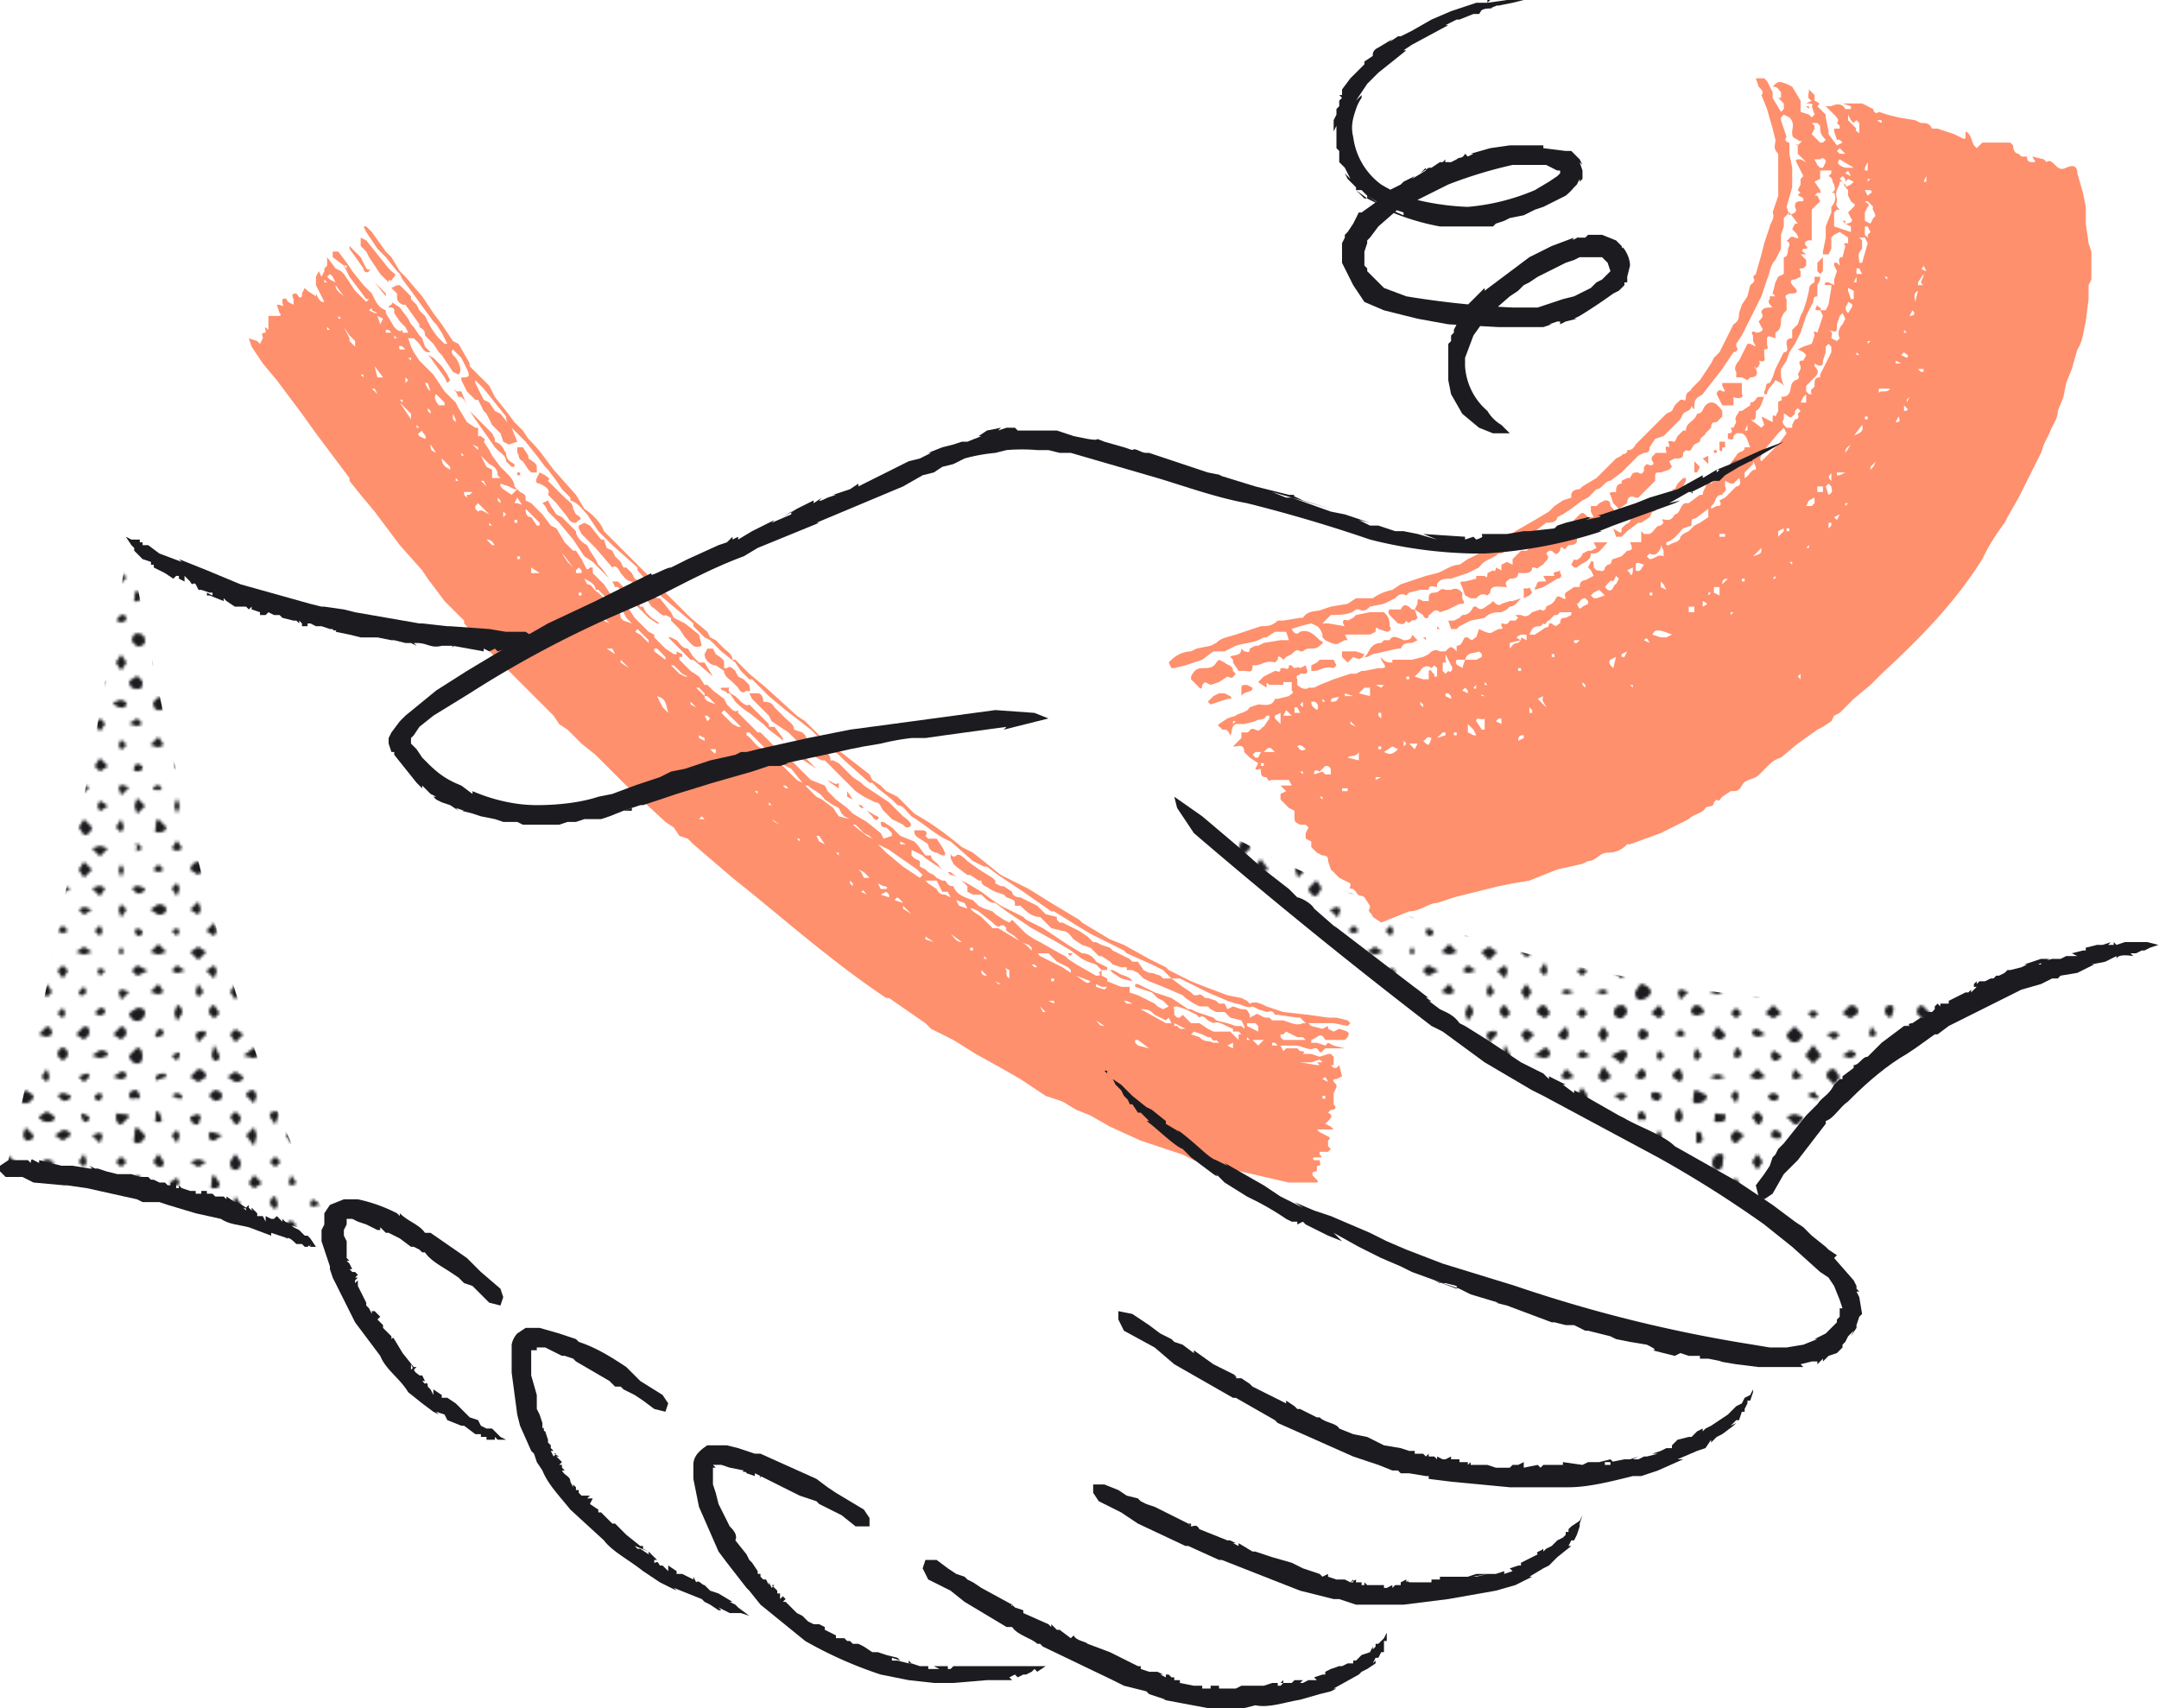 <svg version="1.1" id="Layer_1" xmlns="http://www.w3.org/2000/svg" xmlns:xlink="http://www.w3.org/1999/xlink" x="0" y="0" viewBox="0 0 772.2 611" xml:space="preserve">
  <style>
    .st0{fill:none}.st1{fill-rule:evenodd;clip-rule:evenodd;fill:#1c1c20}.st4{fill:#ff906d}.st5{fill:#1c1c20}
  </style>
  <pattern x="-147.1" y="815.5" width="242.7" height="219.1" patternUnits="userSpaceOnUse" id="SVGID_1_" viewBox="0 -219.1 242.7 219.1" overflow="visible">
    <path class="st0" d="M0-219h243V0H0z"/>
    <path class="st0" d="M0-219h243V0H0z"/>
    <path class="st0" d="M0-219h243V0H0z"/>
    <path class="st1" d="M62-215l-2 2-2-2 2-2 2 2zM76-215c0 1 0 2-2 2l-2-2 2-3 2 3zM92-215l-3 2-3-2 3-1 3 1zM105-215c0 1 0 3-2 3s-2-2-2-3l2-3 2 3zM120-215l-2 2-2-2 2-2 2 2zM134-215l-2 1-2-1 2-2 2 2zM150-215l-3 2-3-2c0-1 1-3 3-3s3 2 3 3zM163-215l-2 2-1-2 1-3 2 3zM177-215c0 1 0 3-2 3s-2-2-2-3 1-3 3-3 1 2 1 3zM192-215l-2 3-2-3 2-3 2 3zM206-215c0 1 0 3-2 3s-1-2-1-3l1-2 2 2zM220-215l-1 1-3-1 3-3 1 3zM235-215l-2 1-1-1 1-3 2 3zM54-207l-2 2-2-2c0-2 1-2 2-2l2 2zM68-207l-2 1c-2 0-1 0-1-1s0-3 1-3c2 1 2 1 2 3zM82-207l-1 1-3-1 3-2 1 2zM97-207c0 1 0 2-2 2s-1-1-1-2 0-3 1-3l2 3zM113-207l-3 2-2-2 2-3 3 3zM126-207l-2 1-1-1 1-3 2 3zM140-207l-1 3-2-3 2-1c2 0 1 0 1 1zM155-207l-2 2-2-2 2-4 2 4zM171-207l-3 1-3-1 2-2 4 2zM183-207l-1 3-2-3 2-2 1 2zM200-207l-4 2-2-2c0-2 1-1 2-1s4 0 4 1zM213-207l-2 1-3-1 3-3 2 3zM228-207l-3 3-1-3 1-2 3 2zM242-207l-2 3-2-3c0-1 0-2 2-2l2 1v1zM62-199l-2 1-2-1 2-2c1 0 2 0 2 2zM77-199c0 1-1 2-3 2l-2-2c0-2 1-3 2-3 2 0 3 1 3 3zM91-199l-2 1c-1 1-2 0-2-1 0-2 1-3 2-3l2 3zM105-199l-1 1h-1l-1-1 1-3 2 3zM119-199l-1 2-2-2c0-2 1-3 2-3l1 3zM135-199l-3 1-1-1 1-2 3 2zM148-199l-1 3-3-3 3-3 1 3zM163-199l-2 2-1-2 1-2c1 0 2 0 2 2zM178-199l-2 2c-2 0-2-1-2-2s0-2 2-2 2 1 2 2zM191-199l-1 3-2-3 2-1 1 1zM207-199c0 1-1 2-3 2l-1-2 1-2 3 2zM222-199l-3 2-3-2 3-2 3 2zM236-199l-3 2c-1 1-2-1-2-2l2-3 3 3zM54-191l-2 3-2-3 2-2c1 0 2 0 2 2zM69-191c0 1-1 2-3 2l-2-2c0-2 1-3 2-3 2 0 3 1 3 3zM83-191l-2 2c-1 1-2-1-2-2 0-2 1-3 2-3l2 3zM96-191l-1 2-1-2 1-3 1 3zM112-191l-2 1-2-1c0-2 1-2 2-2l2 2zM126-191l-2 2-3-2 3-2 2 2zM141-191l-2 2c-2 0-2-1-2-2l1-2h1l2 2zM155-191l-2 3-1-3 1-2 2 2zM169-191l-1 1-3-1c0-1 1-4 3-4s1 3 1 4zM183-191l-1 1-2-1 2-3 1 3zM198-191l-2 1-2-1c0-2 1-2 2-2 2 0 2 1 2 2zM212-191l-1 2-2-2 2-2 1 2zM227-191c0 1 0 2-2 2s-2-1-2-2c0-2 1-3 2-3l2 3zM242-191l-2 1-4-1c0-1 2-3 4-3s2 2 2 3zM62-183l-2 3-2-3 2-3 2 3zM77-183l-3 2-2-2c0-2 1-1 2-1s3 0 3 1zM91-183l-2 1-1-1 1-3 2 3zM105-183l-2 2-2-2c0-2 1-3 2-3l2 3zM120-183l-2 1-2-1c0-1 0-3 2-3s2 2 2 3zM134-183l-2 3-2-3 2-2 2 2zM150-183l-3 1c-1 1-1 0-1-1s-1-2 1-2 3 1 3 2zM164-183l-3 2-2-2 2-1 3 1zM177-183c1 1 0 2-1 2-2 0-1-1-1-2v-3c2 0 2 2 2 3zM193-183l-3 1-2-1 2-2 3 2zM206-183l-2 1-2-1 2-3 2 3zM222-183l-3 2-3-2 3-2 3 2zM236-183l-3 1c-1 1-3 0-3-1l3-3 3 3zM54-176c0 2-1 1-2 1s-2 1-2-1l2-1 2 1zM68-176c0 2 0 3-2 3s-3-1-3-3l3-2 2 2zM82-176l-1 3c-1 0-2-1-2-3l2-2 1 2zM98-176c0 2-2 2-3 2l-2-2 2-2 3 2zM112-176c0 2-1 2-2 2s-2 0-2-2l2-1 2 1zM127-176c0 2-2 4-3 4l-3-4 3-1 3 1zM140-176l-1 2c-1 0-3 0-3-2l2-1h1l1 1c1 0 1 0 0 0zM154-176l-1 2c-1 0-2 0-2-2l2-2 1 2zM170-176c0 2-1 2-2 2s-3 0-3-2 1-3 3-3 2 2 2 3zM183-176l-1 2-1-2c0-2 0-1 1-1l1 1zM198-176c0 2-1 3-2 3l-1-3c0-2 0-1 1-1l2 1zM214-176c0 2-2 1-3 1s-3 1-3-1 2-1 3-1 3 0 3 1zM227-176l-2 4-2-4 2-1 2 1zM241-176c0 2 0 1-1 1s-2 1-2-1 1-1 2-1l1 1zM62-168c0 2-1 2-2 2s-3-1-3-2l3-1 2 1zM77-168c0 2-1 3-3 3-1 0-2-1-2-3l2-2c2 0 3 1 3 2zM91-168c0 2-1 2-2 2s-4 0-4-2l4-1 2 1zM106-168c0 2-2 1-3 1s-3 0-3-1l3-3 3 3zM120-168c0 2-1 2-2 2l-3-2 3-2 2 2zM135-168c0 2-2 1-3 1l-1-1 1-2c2 0 3 1 3 2zM149-168c0 2-1 3-2 3l-2-3 2-3 2 3zM163-168l-2 4-2-4 2-2 2 2zM178-168c0 2-1 3-3 3s-1-1-1-3 0-2 2-2l2 2zM191-168l-1 3c-1 0-2-1-2-3s1-1 2-1l1 1zM207-168c0 2-2 4-3 4l-3-4c0-2 2-2 3-2l3 2zM221-168c0 2-1 3-2 3l-2-3c0-2 1-1 2-1 1-1 2 0 2 1zM236-168c0 2-2 2-3 2s-2 0-2-2 1-1 2-1 3 0 3 1zM54-160l-2 3-2-3 2-2 2 2zM68-160l-2 1-3-1 3-2 2 2zM84-160l-3 2-1-2 1-2 3 2zM99-160l-4 3-3-3 3-3 4 3zM112-160l-2 1c-1 1-2 0-2-1l2-3 2 3zM126-160l-2 3-2-3 2-2 2 2zM141-160l-2 3c-2 0-3-2-3-3l3-1 2 1zM155-160l-2 3-2-3 2-3 2 3zM169-160l-1 3-4-3c0-1 2-3 4-3s1 2 1 3zM184-160l-2 3-2-3 2-3 2 3zM199-160c0 1-1 3-3 3s-1-2-1-3l1-2c2 0 3 1 3 2zM213-160l-2 2-1-2 1-2 2 2zM228-160l-3 3-3-3 3-2c2 0 3 1 3 2zM241-160l-1 3-4-3 4-1 1 1zM62-152l-2 2-1-2 1-2 2 2zM76-152l-2 1-3-1 3-3 2 3zM91-152l-2 2-1-2 1-3 2 3zM105-152l-2 2-3-2 3-3 2 3zM120-152l-2 1-1-1c0-1-1-3 1-3s2 2 2 3zM134-152l-2 3-1-3 1-2 2 2zM148-152l-1 3-4-3 4-2 1 2zM163-152l-2 2-2-2 2-1 2 1zM178-152l-2 2c-2 0-2-1-2-2s0-3 2-3 2 2 2 3zM193-152l-3 3-3-3 3-2 3 2zM206-152l-2 3c-1 1-3-2-3-3l3-1 2 1zM220-152l-1 2-1-2 1-2 1 2zM234-152l-1 1-2-1 2-1 1 1zM55-144l-3 2-2-2 2-3 3 3zM68-144c0 1 0 2-2 2s-1-1-1-2l1-1 2 1zM82-144l-1 1-1-1 1-2 1 2zM97-144l-2 3-1-3 1-2 2 2zM113-144l-3 1-2-1 2-3 3 3zM127-144l-3 3-2-3 2-2 3 2zM142-144l-3 2-3-2c0-1 1-2 3-2s3 1 3 2zM154-144l-1 3-1-3 1-2 1 2zM169-144l-1 2-1-2v-1l2 1zM185-144l-3 2-2-2 2-2 3 2zM200-144l-4 1-2-1 2-3c2 0 4 2 4 3zM214-144l-3 2-1-2 1-3 3 3zM227-144l-2 3-1-3 1-1 2 1zM243-144l-3 2c-2 0-3-1-3-2l3-3 3 3zM63-136l-3 3-1-3 1-1 3 1zM75-136c0 1 1 1-1 1s-2 0-2-1l2-1 1 1zM91-136l-2 1-2-1 2-4 2 4zM107-136l-4 2-1-2 1-2 4 2zM120-136l-2 2-4-2 4-2 2 2zM133-136l-1 2-3-2 3-3 1 3zM149-136l-2 3-1-3c0-1-1-2 1-2s2 1 2 2zM164-136l-3 2-3-2 3-2 3 2zM178-136l-2 3c-2 0-2-2-2-3s0-2 2-2 2 1 2 2zM191-136l-1 2-1-2 1-3 1 3zM206-136l-2 3-2-3 2-2 2 2zM222-136l-3 1-3-1 3-2 3 2zM236-136l-3 3-1-3 1-2 3 2zM55-129l-3 2-1-2 1-2 3 2zM69-129l-3 3-1-3 1-3 3 3zM82-129l-1 3-1-3 1-3 1 3zM96-129l-1 2-2-2 2-1 1 1zM111-129l-1 3c-2 0-3-1-3-3l3-2 1 2zM127-129l-3 2-2-2 2-2 3 2zM140-129c0 1 0 3-2 3s-2-2-2-3l3-3c2 0 1 2 1 3zM156-129l-3 3-3-3 3-2 3 2zM170-129l-2 2-3-2 2-2h1l2 2zM185-129l-3 2-2-2 2-3 3 3zM198-129l-2 1-2-1 2-2c2 0 2 1 2 2zM212-129l-1 2-1-2 1-3 1 3zM226-129l-1 3-1-3 1-2 1 2zM242-129l-2 1-3-1 3-2 2 2zM61-121l-1 2-2-2 2-3 1 3zM77-121c0 1-1 2-3 2s-1-1-1-2 0-3 1-3l3 3zM92-121l-3 3-2-3 2-3 3 3zM105-121l-2 1-2-1 2-2 2 2zM120-121l-2 1-2-1 2-3 2 3zM135-121l-3 2-2-2 2-1 3 1zM148-121l-1 2-4-2 4-2c2 0 1 1 1 2zM163-121l-2 1-1-1 1-3 2 3zM177-121l-2 1c-2 0-1 0-1-1s0-2 1-2l2 2zM193-121l-3 3-2-3 2-1 3 1zM206-121l-2 3c-1 0-2-1-2-3l2-2 2 2zM221-121l-2 2-3-2 3-1 2 1zM235-121l-2 1-1-1 1-1 2 1zM55-113l-3 3-3-3 3-1 3 1zM68-113l-2 1c-2 0 0 0 0-1s-1-2 0-2l2 2zM83-113l-2 1-2-1 2-3 2 3zM96-113l-1 3-2-3 2-3 1 3zM111-113l-1 1-3-1 3-2 1 2zM125-113l-1 1-1-1 1-2 1 2zM141-113l-2 2c-2 0-3-1-3-2l3-2 2 2zM154-113l-1 1-3-1 3-1 1 1zM170-113c0 1-1 2-3 2s-1-1-1-2l2-1 2 1zM185-113l-3 1-2-1 2-3c1 0 3 1 3 3zM199-113c0 1-1 3-3 3s-1-2-1-3l1-2 3 2zM214-113l-3 2-3-2 3-2 3 2zM228-113l-3 3-3-3 3-2 3 2zM242-113l-2 2c-2 0-2-1-2-2s0-3 2-3 2 2 2 3zM61-105l-1 3-1-3 1-2 1 2zM76-105l-2 1-2-1 2-2 2 2zM91-105l-2 2-3-2c0-1 1-3 3-3s2 2 2 3zM106-105l-3 1-1-1 1-3 3 3zM120-105l-2 1-2-1 2-1 2 1zM135-105l-3 2-1-2 1-1 3 1zM149-105l-2 2c-2 0-3-1-3-2l3-3 2 3zM162-105l-1 2-2-2 2-3 1 3zM178-105l-2 1-2-1c0-1 0-3 2-3s2 2 2 3zM193-105l-3 1-2-1 2-3 3 3zM207-105c0 1-1 3-3 3s-2-2-2-3l2-1 3 1zM221-105l-2 2-1-2 1-3 2 3zM236-105l-3 3-3-3 3-2 3 2zM54-98l-2 3-3-3 3-1 2 1zM69-98c0 1-1 2-3 2l-2-2 2-1 3 1zM82-98l-1 3-2-3 2-2 1 2zM99-98l-4 3-1-3 1-2 4 2zM111-98l-1 1-2-1c0-1 0-3 2-3s1 2 1 3zM126-98l-2 1-1-1 1-1 2 1zM140-98l-1 3c-2 0-3-1-3-3l2-2c2 0 2 1 2 2 1 0 1 0 0 0zM154-98l-1 3-3-3 3-3 1 3zM171-98c0 1-2 3-4 3s-3-2-3-3l3-1 4 1zM183-98l-1 2-1-2 1-2 1 2zM198-98l-2 2-1-2 1-2 2 2zM212-98l-1 3-3-3 3-1 1 1zM227-98l-2 1-1-1 1-2 2 2zM242-98l-2 3-4-3 4-2 2 2zM62-90l-2 3-1-3 1-2 2 2zM77-90c0 1-1 2-3 2l-3-2 3-2c2 0 3 1 3 2zM90-90l-1 2-3-2 3-3 1 3zM105-90l-2 3-1-3 1-2 2 2zM119-90l-1 2-3-2 3-2 1 2zM135-90l-3 2-2-2 2-1 3 1zM147-90v3c-2-1-2-2-2-3l1-1c2 0 1 0 1 1zM164-90c0 2-1 3-3 3l-2-3 2-1 3 1zM177-90c0 1 0 3-2 3s-1-2-1-3 0-3 1-3l2 3zM192-90l-2 1c-1 1-3 0-3-1l3-2 2 2zM205-90c0 1 1 3-1 3s-1-2-1-3 0-2 1-2l1 2zM220-90l-1 1-3-1 3-1 1 1zM236-90l-3 2-3-2 3-3 3 3zM53-82l-1 2-2-2 2-2 1 2zM68-82c0 1 0 2-2 2l-1-2 1-1 2 1zM82-82l-1 2-2-2 2-1 1 1zM96-82l-1 2-3-2 3-3 1 3zM112-82l-2 1-1-1 1-2 2 2zM126-82l-2 3-3-3 3-1 2 1zM139-82v2l-1-2c0-1-1-2 1-2s0 1 0 2zM156-82l-3 2-3-2 3-3 3 3zM169-82c0 1 0 2-2 2s-1-1-1-2l2-2c2 0 1 1 1 2zM184-82l-2 1-3-1 3-2 2 2zM199-82c0 1-1 3-3 3s-3-2-3-3l3-3 3 3zM214-82l-3 2-1-2 1-3 3 3zM227-82l-2 3-2-3 2-3 2 3zM241-82l-1 3-3-3c0-1 1-3 3-3s1 2 1 3zM61-74l-1 1-1-1 1-2 1 2zM77-74l-3 1-3-1 3-3 3 3zM92-74l-3 3-3-3 3-2 3 2zM106-74l-3 2-2-2 2-2 3 2zM119-74l-1 2c-2 0-3-1-3-2l3-1 1 1zM134-74l-2 3-3-3 3-1 2 1zM149-74l-3 1-2-1 2-2c2 0 3 1 3 2zM164-74l-3 3-2-3 2-3 3 3zM177-74l-1 2-2-2c0-1 0-2 2-2l1 2zM191-74l-1 1-2-1 2-3 1 3zM208-74l-4 2-1-2 1-2 4 2zM220-74l-1 2-3-2 3-2 1 2zM236-74l-3 2-3-2 3-1 3 1zM54-67l-2 2-1-2 1-1 2 1zM70-67l-4 2-2-2 2-2 4 2zM84-67l-3 1-2-1 2-2 3 2zM96-67l-1 3-3-3 3-2 1 2zM111-67l-1 2-2-2 2-3 1 3zM126-67l-2 2-2-2 2-1 2 1zM141-67l-2 3-4-3 4-1 2 1zM154-67l-1 3-2-3 2-3 1 3zM168-67c0 1 1 2-1 2s-2-1-2-2l2-3 1 3zM185-67l-3 2-3-2 3-2 3 2zM198-67l-2 1-2-1 2-3 2 3zM213-67l-2 1-3-1 3-1 2 1zM227-67l-2 3-1-3 1-3 2 3zM242-67l-2 2-4-2c0-1 2-3 4-3s2 2 2 3zM63-59l-3 3-1-3 1-1 3 1zM76-59l-2 1-3-1 3-3 2 3zM91-59l-2 2-1-2 1-3 2 3zM105-59l-2 3-2-3 2-3 2 3zM121-59l-3 1-2-1 2-1 3 1zM134-59l-2 1-3-1 3-1 2 1zM150-59c0 1-2 3-4 3s-2-2-2-3l2-3c2 0 4 2 4 3zM164-59l-3 3-1-3 1-1 3 1zM177-59l-2 1-3-1 3-2 2 2zM192-59l-2 2-3-2 3-1 2 1zM208-59l-4 2-2-2 2-2 4 2zM222-59l-3 2-1-2 1-2 3 2zM235-59l-2 2-3-2 3-1 2 1zM54-51l-2 1-2-1 2-2c1 0 2 0 2 2zM69-51c0 1-1 3-3 3s-3-2-3-3l3-2c1 0 3 0 3 2zM83-51l-2 3-1-3 1-3c1 0 2 1 2 3zM97-51l-2 2-2-2c0-2 1-3 2-3l2 3zM112-51l-2 2-3-2c0-2 1-3 3-3l2 3zM126-51l-2 2-2-2 2-2 2 2zM141-51l-2 2c-2 0-3-1-3-2 0-2 1-3 3-3 1 0 2 1 2 3zM155-51l-2 2-3-2 3-3 2 3zM170-51l-3 1-2-1c0-2 1-3 2-3 2 0 3 2 3 3zM184-51l-2 2-2-2 2-2 2 2zM199-51l-3 2-3-2 3-3 3 3zM213-51l-2 2-2-2 2-1 2 1zM228-51l-3 2-3-2 3-3c2 0 3 1 3 3zM241-51l-1 2-2-2c0-1 0-3 2-3s1 2 1 3zM62-43l-2 2-3-2 3-3c1 0 2 1 2 3zM76-43l-2 1c-2 0-1 0-1-1l1-2c1 0 2 0 2 2zM92-43l-3 3-1-3 1-1c1 0 3-1 3 1zM106-43l-3 3-2-3 2-2 3 2zM119-43l-1 2c-2 0-3-1-3-2l3-3 1 3zM134-43l-2 3-2-3 2-3 2 3zM149-43c0 1-1 2-3 2l-1-2 1-2c2 0 3 1 3 2zM163-43l-2 1-2-1 2-2 2 2zM178-43c0 1-1 2-3 2l-2-2 2-3 3 3zM193-43l-3 1-2-1c0-2 1-2 2-2l3 2zM207-43c0 1-1 3-3 3s-3-2-3-3l3-3 3 3zM221-43l-2 2-3-2 3-1 2 1zM235-43l-2 1-1-1 1-3 2 3zM55-35l-3 1-3-1 3-2c1 0 3 0 3 2zM68-35c0 1 0 3-2 3s-3-2-3-3l3-3c1 0 2 1 2 3zM82-35l-1 2-2-2 2-1c1 0 1-1 1 1zM97-35c0 1 0 2-2 2l-1-2 1-4 2 4zM112-35l-2 1-4-1 4-3c1 0 2 1 2 3zM127-35l-3 1-2-1 2-2 3 2zM141-35l-2 3-4-3 4-2c2 0 2 1 2 2zM155-35l-2 2-1-2 1-2 2 2zM169-35l-2 2-1-2 1-3 2 3zM184-35l-2 1-1-1 1-3c1 0 2 1 2 3zM199-35c0 1-1 2-3 2l-1-2 1-2 3 2zM214-35l-3 3-3-3 3-4 3 4zM227-35l-2 1-3-1 3-2 2 1v1zM243-35l-3 1c-1 1-2 0-2-1s0-3 2-3l3 3zM62-27l-2 1-3-1 3-2c1 0 2 0 2 2zM77-27l-3 1c-1 1-1 0-1-1l1-1c1 0 3-1 3 1zM92-27l-3 2-3-2 3-3c1 0 3 1 3 3zM106-27c0 1-1 2-3 2l-3-2 3-2 3 2zM121-27l-3 1-2-1 2-3 3 3zM135-27l-3 2-2-2 2-4 3 4zM148-27l-2 1-2-1 2-3c2 0 2 2 2 3zM162-27l-1 2-3-2c0-2 2-3 3-3l1 3zM178-27l-3 1-3-1 3-1 3 1zM193-27l-3 1-3-1 3-3 3 3zM207-27l-3 1-1-1 1-3 3 3zM221-27l-2 3-3-3c0-2 1-3 3-3l2 3zM235-27l-2 3-3-3 3-3 2 3zM53-20l-1 2c-1 0-2 0-2-2l2-1 1 1zM67-20c0 2 0 1-1 1s-3 1-3-1 2-2 3-2l1 2zM83-20c0 2-1 1-2 1l-2-1 2-1 2 1zM98-20c0 2-2 2-3 2l-2-2 2-2c2 0 3 1 3 2zM111-20l-1 3-3-3c0-1 1-2 3-2l1 2zM126-20c0 2-1 2-2 2l-2-2 2-3 2 3zM141-20l-2 2-3-2 3-1 2 1zM154-20l-1 2c-1 0-3 0-3-2s2-1 3-1l1 1zM171-20c0 2-2 3-4 3s-1-2-1-3 0-2 1-2l4 2zM183-20l-1 3-2-3 2-2 1 2zM198-20c0 2-1 2-2 2s-2-1-2-2l2-1 2 1zM213-20c0 2-1 1-2 1l-2-1 1-1h1c1-1 1 0 1 1h1zM227-20c0 2-1 1-2 1s-3 1-3-1 2-1 3-1 2 0 2 1zM241-20l-1 2c-1 0-3 0-3-2s1-1 3-1 1 0 1 1zM63-12l-3 3c-1 0-2-1-2-3s1-1 2-1 3 0 3 1zM75-12c0 2 1 2-1 2s-1 0-1-2 0-2 1-2l1 2zM90-12l-1 3c-2 0-3-1-3-3l3-1 1 1zM105-12c0 2-1 3-2 3l-2-3 2-2 2 2zM119-12l-1 3-2-3c0-1 0-2 2-2s1 1 1 2zM133-12l-1 4-2-4c0-2 1-2 2-2l1 2zM148-12c0 2 0 1-1 1s-2 1-2-1c0-1 0-2 2-2l1 2zM162-12l-1 2c-1 0-2 0-2-2s1-3 2-3l1 3zM178-12c0 2-1 2-3 2s-1 0-1-2 0-1 2-1 2 0 2 1zM192-12c0 2-1 3-2 3l-2-3 2-2 2 2zM207-12c0 2-2 3-3 3l-3-3 3-1 3 1zM222-12c0 2-2 3-3 3l-2-3c0-2 0-2 2-2s3 1 3 2zM236-12c0 2-2 2-3 2l-3-2c0-2 2-3 3-3l3 3zM53-5l-1 3-3-3 3-1 1 1zM69-5c0 1-1 3-3 3s-1-2-1-3 0-3 1-3l3 3zM82-5l-1 3-2-3 2-2 1 2zM98-5l-3 2c-1 0-2 0-2-2s1-1 2-1l3 1zM111-5l-1 4-3-4 3-3 1 3zM127-5l-3 3-2-3 2-2 3 2zM140-5l-1 4-2-4c0-2 0-1 1-1l2 1zM154-5l-1 3-1-3 1-2 1 2zM169-5c1 2 0 3-2 3v-3-1c1-1 2 0 2 1zM185-5l-3 3c-1 0-2-1-2-3l2-2 3 2zM199-5c0 2-2 1-3 1l-1-1 1-2c2 0 3 1 3 2zM212-5l-1 2-1-2c0-2 0-1 1-1l1 1zM228-5c0 2-2 2-3 2s-2 0-2-2l2-2c2 0 2 1 3 2zM242-5c0 2-1 2-2 2l-2-2c0-2 0-2 2-2s2 1 2 2zM5-215l-2 3-2-3 2-2 2 2zM20-215c0 1-1 3-3 3s-2-2-2-3l2-3 3 3zM35-215l-3 2-2-2 2-1 3 1zM47-215l-1 2-2-2 2-3 1 3zM11-207l-2 1-2-1c0-1 1-2 3-2s1 0 1 2zM25-207l-1 2-3-2c1-2 2-2 3-2l1 2zM40-207l-2 1-1-1 1-4 2 4zM5-199l-2 3-2-3 2-3c1 0 2 1 2 3zM20-199l-3 2-1-2 1-2c1 0 3 0 3 2zM33-199l-1 2-3-2c1-2 2-1 3-1s1-1 1 1zM49-199l-2 1h-1l-2-1c0-2 1-3 2-3 2 0 3 1 3 3zM12-191c0 1-1 2-3 2s-2-1-2-2c0-2 1-3 3-3s2 1 2 3zM25-191l-1 1-1-1 1-1c1 0 1-1 1 1zM40-191c0 1 0 2-2 2s-1-1-1-2l1-2c1 0 2 0 2 2zM4-183l-1 1-1-1 1-3 1 3zM19-183c0 1 0 2-2 2s-1-1-1-2 0-4 1-4l2 4zM33-183l-1 2-3-2c0-2 2-3 3-3l1 3zM48-183l-2 3-1-3 1-3c1 0 2 1 2 3zM10-176c0 2 1 3-1 3s-1-2-1-3l1-2c2 0 1 1 1 2zM27-176c0 2-2 3-3 3l-3-3 3-2 3 2zM41-176c0 2-1 2-3 2s-2 0-2-2l2-1 3 1zM4-168l-1 2c-1 0-3 0-3-2l3-1 1 1zM20-168c0 2-1 1-3 1s-1 1-1-1l1-2c2 0 3 1 3 2zM33-168l-1 3-2-3 2-1 1 1zM50-168c0 2-2 3-4 3s-2-2-2-3l2-3 4 3zM11-160l-2 1c-2 0-1 0-1-1l1-2 2 2zM25-160l-1 2-1-2 1-1 1 1zM41-160l-3 1-1-1 1-1 3 1zM6-152l-3 3-2-3 2-1 3 1zM20-152c0 1-1 2-3 2s-1-1-1-2l1-2 3 2zM33-152l-1 1-2-1 2-2 1 2zM48-152l-2 3-1-3 1-2 2 2zM11-144l-2 1-2-1 2-3 2 3zM27-144l-3 1-2-1 2-4 3 4zM40-144c0 1 0 2-2 2s-1-1-1-2l1-2 2 2zM4-136l-1 2-1-2 1-4 1 4zM21-136l-4 2c-2 0-1-1-1-2-1-1 0-2 1-3v1l4 2zM34-136l-2 3-2-3 2-1 2 1zM48-136l-2 2-2-2 2-1 2 1zM11-129c0 1 0 3-2 3s-1-2-1-3l1-1 2 1zM27-129l-3 1-3-1 3-2 3 2zM41-129l-3 1-2-1 2-3 3 3zM4-121l-1 1c-1 1-3 0-3-1l3-3 1 3zM19-121l-2 2-2-2 2-3 2 3zM33-121l-1 3-3-3 3-3 1 3zM49-121c0 1-1 3-3 3l-2-3 2-3 3 3zM12-113c0 1-1 3-3 3s-3-2-3-3l3-2 3 2zM26-113l-2 3-3-3 3-3 2 3zM40-113l-2 1-2-1 2-3 2 3zM6-105l-3 1-3-1 3-4 3 4zM20-105l-3 3-1-3 1-4 3 4zM34-105l-2 2c-1 1-2-1-2-2l2-2 2 2zM49-105l-3 3-2-3 2-3 3 3zM11-98c0 1 0 2-2 2l-2-2 2-1 2 1zM26-98l-2 3c-2 0-3-2-3-3l3-3 2 3zM41-98l-3 2-3-2 3-1 3 1zM4-90l-1 3-3-3 3-3 1 3zM20-90c0 1-1 2-3 2l-2-2 2-3 3 3zM33-90l-1 3-3-3 3-1 1 1zM49-90l-3 2-2-2 2-1 3 1zM10-82l-1 3-2-3 2-2 1 2zM25-82l-1 1-2-1 2-2 1 2zM40-82l-2 1-2-1 2-2 2 2zM4-74l-1 1-2-1 2-2 1 2zM21-74l-4 1c-2 0-1 0-1-1l1-1 4 1zM34-74l-2 3-1-3 1-3 2 3zM49-74l-3 1-3-1 3-2 3 2zM12-67c0 1-1 2-3 2l-2-2 2-1 3 1zM26-67l-2 1-3-1 3-2 2 2zM40-67l-2 3-2-3 2-2 2 2zM5-59l-2 2-2-2 2-1 2 1zM20-59l-3 1c-2 1-1 0-1-1s0-3 1-3c2 0 3 2 3 3zM34-59l-2 2-2-2 2-3 2 3zM47-59l-1 1c-1 1-2 0-2-1l2-2 1 2zM12-51c0 1-1 2-3 2l-2-2c0-2 1-3 2-3l3 3zM26-51l-2 1-3-1 3-2c1 0 2 0 2 2zM39-51l-1 2-2-2 2-2 1 2zM5-43l-2 2-2-2 2-3c1 0 2 1 2 3zM20-43c0 1-1 2-3 2l-1-2 1-1c1 0 3-1 3 1zM34-43l-2 1-3-1 3-3c1 0 2 1 2 3zM48-43l-2 2-3-2 3-3c2 0 2 1 2 3zM10-35c0 1 1 2-1 2s-3-1-3-2l3-2 1 2zM25-35l-1 3-1-3 1-3 1 3zM40-35l-2 2-2-2c0-2 1-3 2-3s2 1 2 3zM4-27l-1 2-1-2 1-4 1 4zM20-27c0 1-1 3-3 3s-2-2-2-3l2-3c1 0 3 1 3 3zM33-27l-1 2-2-2 2-3 1 3zM48-27l-2 2-2-2 2-1c1 0 2-1 2 1zM12-20c0 2-2 1-3 1s-3 0-3-1l3-2c2 0 3 1 3 2zM27-20c0 2-2 3-3 3-2 0-3-1-3-3l3-2 3 2zM41-20c0 2-2 2-3 2l-2-2 2-1 3 1zM5-12l-2 2-1-2 1-2 2 2zM20-12c0 2-1 1-3 1s-3 0-3-1l3-1 3 1zM35-12c0 2-2 2-3 2s-3-1-3-2l3-2 3 2zM48-12c0 2-1 2-2 2l-1-2c0-2 0-1 1-1l2 1zM12-5c0 1-1 4-3 4S8-3 8-5l1-3 3 3zM27-5c0 2-2 2-3 2l-1-2 1-3 3 3zM41-5l-3 2-3-2 3-2c2 0 3 1 3 2z"/>
  </pattern>
  <pattern x="-147.1" y="815.5" width="242.7" height="219.1" patternUnits="userSpaceOnUse" id="SVGID_2_" viewBox="0 -219.1 242.7 219.1" overflow="visible">
    <path class="st0" d="M0-219h243V0H0z"/>
    <path class="st0" d="M0-219h243V0H0z"/>
    <path class="st0" d="M0-219h243V0H0z"/>
    <path class="st1" d="M62-215l-2 2-2-2 2-2 2 2zM76-215c0 1 0 2-2 2l-2-2 2-3 2 3zM92-215l-3 2-3-2 3-1 3 1zM105-215c0 1 0 3-2 3s-2-2-2-3l2-3 2 3zM120-215l-2 2-2-2 2-2 2 2zM134-215l-2 1-2-1 2-2 2 2zM150-215l-3 2-3-2c0-1 1-3 3-3s3 2 3 3zM163-215l-2 2-1-2 1-3 2 3zM177-215c0 1 0 3-2 3s-2-2-2-3 1-3 3-3 1 2 1 3zM192-215l-2 3-2-3 2-3 2 3zM206-215c0 1 0 3-2 3s-1-2-1-3l1-2 2 2zM220-215l-1 1-3-1 3-3 1 3zM235-215l-2 1-1-1 1-3 2 3zM54-207l-2 2-2-2c0-2 1-2 2-2l2 2zM68-207l-2 1c-2 0-1 0-1-1s0-3 1-3c2 1 2 1 2 3zM82-207l-1 1-3-1 3-2 1 2zM97-207c0 1 0 2-2 2s-1-1-1-2 0-3 1-3l2 3zM113-207l-3 2-2-2 2-3 3 3zM126-207l-2 1-1-1 1-3 2 3zM140-207l-1 3-2-3 2-1c2 0 1 0 1 1zM155-207l-2 2-2-2 2-4 2 4zM171-207l-3 1-3-1 2-2 4 2zM183-207l-1 3-2-3 2-2 1 2zM200-207l-4 2-2-2c0-2 1-1 2-1s4 0 4 1zM213-207l-2 1-3-1 3-3 2 3zM228-207l-3 3-1-3 1-2 3 2zM242-207l-2 3-2-3c0-1 0-2 2-2l2 1v1zM62-199l-2 1-2-1 2-2c1 0 2 0 2 2zM77-199c0 1-1 2-3 2l-2-2c0-2 1-3 2-3 2 0 3 1 3 3zM91-199l-2 1c-1 1-2 0-2-1 0-2 1-3 2-3l2 3zM105-199l-1 1h-1l-1-1 1-3 2 3zM119-199l-1 2-2-2c0-2 1-3 2-3l1 3zM135-199l-3 1-1-1 1-2 3 2zM148-199l-1 3-3-3 3-3 1 3zM163-199l-2 2-1-2 1-2c1 0 2 0 2 2zM178-199l-2 2c-2 0-2-1-2-2s0-2 2-2 2 1 2 2zM191-199l-1 3-2-3 2-1 1 1zM207-199c0 1-1 2-3 2l-1-2 1-2 3 2zM222-199l-3 2-3-2 3-2 3 2zM236-199l-3 2c-1 1-2-1-2-2l2-3 3 3zM54-191l-2 3-2-3 2-2c1 0 2 0 2 2zM69-191c0 1-1 2-3 2l-2-2c0-2 1-3 2-3 2 0 3 1 3 3zM83-191l-2 2c-1 1-2-1-2-2 0-2 1-3 2-3l2 3zM96-191l-1 2-1-2 1-3 1 3zM112-191l-2 1-2-1c0-2 1-2 2-2l2 2zM126-191l-2 2-3-2 3-2 2 2zM141-191l-2 2c-2 0-2-1-2-2l1-2h1l2 2zM155-191l-2 3-1-3 1-2 2 2zM169-191l-1 1-3-1c0-1 1-4 3-4s1 3 1 4zM183-191l-1 1-2-1 2-3 1 3zM198-191l-2 1-2-1c0-2 1-2 2-2 2 0 2 1 2 2zM212-191l-1 2-2-2 2-2 1 2zM227-191c0 1 0 2-2 2s-2-1-2-2c0-2 1-3 2-3l2 3zM242-191l-2 1-4-1c0-1 2-3 4-3s2 2 2 3zM62-183l-2 3-2-3 2-3 2 3zM77-183l-3 2-2-2c0-2 1-1 2-1s3 0 3 1zM91-183l-2 1-1-1 1-3 2 3zM105-183l-2 2-2-2c0-2 1-3 2-3l2 3zM120-183l-2 1-2-1c0-1 0-3 2-3s2 2 2 3zM134-183l-2 3-2-3 2-2 2 2zM150-183l-3 1c-1 1-1 0-1-1s-1-2 1-2 3 1 3 2zM164-183l-3 2-2-2 2-1 3 1zM177-183c1 1 0 2-1 2-2 0-1-1-1-2v-3c2 0 2 2 2 3zM193-183l-3 1-2-1 2-2 3 2zM206-183l-2 1-2-1 2-3 2 3zM222-183l-3 2-3-2 3-2 3 2zM236-183l-3 1c-1 1-3 0-3-1l3-3 3 3zM54-176c0 2-1 1-2 1s-2 1-2-1l2-1 2 1zM68-176c0 2 0 3-2 3s-3-1-3-3l3-2 2 2zM82-176l-1 3c-1 0-2-1-2-3l2-2 1 2zM98-176c0 2-2 2-3 2l-2-2 2-2 3 2zM112-176c0 2-1 2-2 2s-2 0-2-2l2-1 2 1zM127-176c0 2-2 4-3 4l-3-4 3-1 3 1zM140-176l-1 2c-1 0-3 0-3-2l2-1h1l1 1c1 0 1 0 0 0zM154-176l-1 2c-1 0-2 0-2-2l2-2 1 2zM170-176c0 2-1 2-2 2s-3 0-3-2 1-3 3-3 2 2 2 3zM183-176l-1 2-1-2c0-2 0-1 1-1l1 1zM198-176c0 2-1 3-2 3l-1-3c0-2 0-1 1-1l2 1zM214-176c0 2-2 1-3 1s-3 1-3-1 2-1 3-1 3 0 3 1zM227-176l-2 4-2-4 2-1 2 1zM241-176c0 2 0 1-1 1s-2 1-2-1 1-1 2-1l1 1zM62-168c0 2-1 2-2 2s-3-1-3-2l3-1 2 1zM77-168c0 2-1 3-3 3-1 0-2-1-2-3l2-2c2 0 3 1 3 2zM91-168c0 2-1 2-2 2s-4 0-4-2l4-1 2 1zM106-168c0 2-2 1-3 1s-3 0-3-1l3-3 3 3zM120-168c0 2-1 2-2 2l-3-2 3-2 2 2zM135-168c0 2-2 1-3 1l-1-1 1-2c2 0 3 1 3 2zM149-168c0 2-1 3-2 3l-2-3 2-3 2 3zM163-168l-2 4-2-4 2-2 2 2zM178-168c0 2-1 3-3 3s-1-1-1-3 0-2 2-2l2 2zM191-168l-1 3c-1 0-2-1-2-3s1-1 2-1l1 1zM207-168c0 2-2 4-3 4l-3-4c0-2 2-2 3-2l3 2zM221-168c0 2-1 3-2 3l-2-3c0-2 1-1 2-1 1-1 2 0 2 1zM236-168c0 2-2 2-3 2s-2 0-2-2 1-1 2-1 3 0 3 1zM54-160l-2 3-2-3 2-2 2 2zM68-160l-2 1-3-1 3-2 2 2zM84-160l-3 2-1-2 1-2 3 2zM99-160l-4 3-3-3 3-3 4 3zM112-160l-2 1c-1 1-2 0-2-1l2-3 2 3zM126-160l-2 3-2-3 2-2 2 2zM141-160l-2 3c-2 0-3-2-3-3l3-1 2 1zM155-160l-2 3-2-3 2-3 2 3zM169-160l-1 3-4-3c0-1 2-3 4-3s1 2 1 3zM184-160l-2 3-2-3 2-3 2 3zM199-160c0 1-1 3-3 3s-1-2-1-3l1-2c2 0 3 1 3 2zM213-160l-2 2-1-2 1-2 2 2zM228-160l-3 3-3-3 3-2c2 0 3 1 3 2zM241-160l-1 3-4-3 4-1 1 1zM62-152l-2 2-1-2 1-2 2 2zM76-152l-2 1-3-1 3-3 2 3zM91-152l-2 2-1-2 1-3 2 3zM105-152l-2 2-3-2 3-3 2 3zM120-152l-2 1-1-1c0-1-1-3 1-3s2 2 2 3zM134-152l-2 3-1-3 1-2 2 2zM148-152l-1 3-4-3 4-2 1 2zM163-152l-2 2-2-2 2-1 2 1zM178-152l-2 2c-2 0-2-1-2-2s0-3 2-3 2 2 2 3zM193-152l-3 3-3-3 3-2 3 2zM206-152l-2 3c-1 1-3-2-3-3l3-1 2 1zM220-152l-1 2-1-2 1-2 1 2zM234-152l-1 1-2-1 2-1 1 1zM55-144l-3 2-2-2 2-3 3 3zM68-144c0 1 0 2-2 2s-1-1-1-2l1-1 2 1zM82-144l-1 1-1-1 1-2 1 2zM97-144l-2 3-1-3 1-2 2 2zM113-144l-3 1-2-1 2-3 3 3zM127-144l-3 3-2-3 2-2 3 2zM142-144l-3 2-3-2c0-1 1-2 3-2s3 1 3 2zM154-144l-1 3-1-3 1-2 1 2zM169-144l-1 2-1-2v-1l2 1zM185-144l-3 2-2-2 2-2 3 2zM200-144l-4 1-2-1 2-3c2 0 4 2 4 3zM214-144l-3 2-1-2 1-3 3 3zM227-144l-2 3-1-3 1-1 2 1zM243-144l-3 2c-2 0-3-1-3-2l3-3 3 3zM63-136l-3 3-1-3 1-1 3 1zM75-136c0 1 1 1-1 1s-2 0-2-1l2-1 1 1zM91-136l-2 1-2-1 2-4 2 4zM107-136l-4 2-1-2 1-2 4 2zM120-136l-2 2-4-2 4-2 2 2zM133-136l-1 2-3-2 3-3 1 3zM149-136l-2 3-1-3c0-1-1-2 1-2s2 1 2 2zM164-136l-3 2-3-2 3-2 3 2zM178-136l-2 3c-2 0-2-2-2-3s0-2 2-2 2 1 2 2zM191-136l-1 2-1-2 1-3 1 3zM206-136l-2 3-2-3 2-2 2 2zM222-136l-3 1-3-1 3-2 3 2zM236-136l-3 3-1-3 1-2 3 2zM55-129l-3 2-1-2 1-2 3 2zM69-129l-3 3-1-3 1-3 3 3zM82-129l-1 3-1-3 1-3 1 3zM96-129l-1 2-2-2 2-1 1 1zM111-129l-1 3c-2 0-3-1-3-3l3-2 1 2zM127-129l-3 2-2-2 2-2 3 2zM140-129c0 1 0 3-2 3s-2-2-2-3l3-3c2 0 1 2 1 3zM156-129l-3 3-3-3 3-2 3 2zM170-129l-2 2-3-2 2-2h1l2 2zM185-129l-3 2-2-2 2-3 3 3zM198-129l-2 1-2-1 2-2c2 0 2 1 2 2zM212-129l-1 2-1-2 1-3 1 3zM226-129l-1 3-1-3 1-2 1 2zM242-129l-2 1-3-1 3-2 2 2zM61-121l-1 2-2-2 2-3 1 3zM77-121c0 1-1 2-3 2s-1-1-1-2 0-3 1-3l3 3zM92-121l-3 3-2-3 2-3 3 3zM105-121l-2 1-2-1 2-2 2 2zM120-121l-2 1-2-1 2-3 2 3zM135-121l-3 2-2-2 2-1 3 1zM148-121l-1 2-4-2 4-2c2 0 1 1 1 2zM163-121l-2 1-1-1 1-3 2 3zM177-121l-2 1c-2 0-1 0-1-1s0-2 1-2l2 2zM193-121l-3 3-2-3 2-1 3 1zM206-121l-2 3c-1 0-2-1-2-3l2-2 2 2zM221-121l-2 2-3-2 3-1 2 1zM235-121l-2 1-1-1 1-1 2 1zM55-113l-3 3-3-3 3-1 3 1zM68-113l-2 1c-2 0 0 0 0-1s-1-2 0-2l2 2zM83-113l-2 1-2-1 2-3 2 3zM96-113l-1 3-2-3 2-3 1 3zM111-113l-1 1-3-1 3-2 1 2zM125-113l-1 1-1-1 1-2 1 2zM141-113l-2 2c-2 0-3-1-3-2l3-2 2 2zM154-113l-1 1-3-1 3-1 1 1zM170-113c0 1-1 2-3 2s-1-1-1-2l2-1 2 1zM185-113l-3 1-2-1 2-3c1 0 3 1 3 3zM199-113c0 1-1 3-3 3s-1-2-1-3l1-2 3 2zM214-113l-3 2-3-2 3-2 3 2zM228-113l-3 3-3-3 3-2 3 2zM242-113l-2 2c-2 0-2-1-2-2s0-3 2-3 2 2 2 3zM61-105l-1 3-1-3 1-2 1 2zM76-105l-2 1-2-1 2-2 2 2zM91-105l-2 2-3-2c0-1 1-3 3-3s2 2 2 3zM106-105l-3 1-1-1 1-3 3 3zM120-105l-2 1-2-1 2-1 2 1zM135-105l-3 2-1-2 1-1 3 1zM149-105l-2 2c-2 0-3-1-3-2l3-3 2 3zM162-105l-1 2-2-2 2-3 1 3zM178-105l-2 1-2-1c0-1 0-3 2-3s2 2 2 3zM193-105l-3 1-2-1 2-3 3 3zM207-105c0 1-1 3-3 3s-2-2-2-3l2-1 3 1zM221-105l-2 2-1-2 1-3 2 3zM236-105l-3 3-3-3 3-2 3 2zM54-98l-2 3-3-3 3-1 2 1zM69-98c0 1-1 2-3 2l-2-2 2-1 3 1zM82-98l-1 3-2-3 2-2 1 2zM99-98l-4 3-1-3 1-2 4 2zM111-98l-1 1-2-1c0-1 0-3 2-3s1 2 1 3zM126-98l-2 1-1-1 1-1 2 1zM140-98l-1 3c-2 0-3-1-3-3l2-2c2 0 2 1 2 2 1 0 1 0 0 0zM154-98l-1 3-3-3 3-3 1 3zM171-98c0 1-2 3-4 3s-3-2-3-3l3-1 4 1zM183-98l-1 2-1-2 1-2 1 2zM198-98l-2 2-1-2 1-2 2 2zM212-98l-1 3-3-3 3-1 1 1zM227-98l-2 1-1-1 1-2 2 2zM242-98l-2 3-4-3 4-2 2 2zM62-90l-2 3-1-3 1-2 2 2zM77-90c0 1-1 2-3 2l-3-2 3-2c2 0 3 1 3 2zM90-90l-1 2-3-2 3-3 1 3zM105-90l-2 3-1-3 1-2 2 2zM119-90l-1 2-3-2 3-2 1 2zM135-90l-3 2-2-2 2-1 3 1zM147-90v3c-2-1-2-2-2-3l1-1c2 0 1 0 1 1zM164-90c0 2-1 3-3 3l-2-3 2-1 3 1zM177-90c0 1 0 3-2 3s-1-2-1-3 0-3 1-3l2 3zM192-90l-2 1c-1 1-3 0-3-1l3-2 2 2zM205-90c0 1 1 3-1 3s-1-2-1-3 0-2 1-2l1 2zM220-90l-1 1-3-1 3-1 1 1zM236-90l-3 2-3-2 3-3 3 3zM53-82l-1 2-2-2 2-2 1 2zM68-82c0 1 0 2-2 2l-1-2 1-1 2 1zM82-82l-1 2-2-2 2-1 1 1zM96-82l-1 2-3-2 3-3 1 3zM112-82l-2 1-1-1 1-2 2 2zM126-82l-2 3-3-3 3-1 2 1zM139-82v2l-1-2c0-1-1-2 1-2s0 1 0 2zM156-82l-3 2-3-2 3-3 3 3zM169-82c0 1 0 2-2 2s-1-1-1-2l2-2c2 0 1 1 1 2zM184-82l-2 1-3-1 3-2 2 2zM199-82c0 1-1 3-3 3s-3-2-3-3l3-3 3 3zM214-82l-3 2-1-2 1-3 3 3zM227-82l-2 3-2-3 2-3 2 3zM241-82l-1 3-3-3c0-1 1-3 3-3s1 2 1 3zM61-74l-1 1-1-1 1-2 1 2zM77-74l-3 1-3-1 3-3 3 3zM92-74l-3 3-3-3 3-2 3 2zM106-74l-3 2-2-2 2-2 3 2zM119-74l-1 2c-2 0-3-1-3-2l3-1 1 1zM134-74l-2 3-3-3 3-1 2 1zM149-74l-3 1-2-1 2-2c2 0 3 1 3 2zM164-74l-3 3-2-3 2-3 3 3zM177-74l-1 2-2-2c0-1 0-2 2-2l1 2zM191-74l-1 1-2-1 2-3 1 3zM208-74l-4 2-1-2 1-2 4 2zM220-74l-1 2-3-2 3-2 1 2zM236-74l-3 2-3-2 3-1 3 1zM54-67l-2 2-1-2 1-1 2 1zM70-67l-4 2-2-2 2-2 4 2zM84-67l-3 1-2-1 2-2 3 2zM96-67l-1 3-3-3 3-2 1 2zM111-67l-1 2-2-2 2-3 1 3zM126-67l-2 2-2-2 2-1 2 1zM141-67l-2 3-4-3 4-1 2 1zM154-67l-1 3-2-3 2-3 1 3zM168-67c0 1 1 2-1 2s-2-1-2-2l2-3 1 3zM185-67l-3 2-3-2 3-2 3 2zM198-67l-2 1-2-1 2-3 2 3zM213-67l-2 1-3-1 3-1 2 1zM227-67l-2 3-1-3 1-3 2 3zM242-67l-2 2-4-2c0-1 2-3 4-3s2 2 2 3zM63-59l-3 3-1-3 1-1 3 1zM76-59l-2 1-3-1 3-3 2 3zM91-59l-2 2-1-2 1-3 2 3zM105-59l-2 3-2-3 2-3 2 3zM121-59l-3 1-2-1 2-1 3 1zM134-59l-2 1-3-1 3-1 2 1zM150-59c0 1-2 3-4 3s-2-2-2-3l2-3c2 0 4 2 4 3zM164-59l-3 3-1-3 1-1 3 1zM177-59l-2 1-3-1 3-2 2 2zM192-59l-2 2-3-2 3-1 2 1zM208-59l-4 2-2-2 2-2 4 2zM222-59l-3 2-1-2 1-2 3 2zM235-59l-2 2-3-2 3-1 2 1zM54-51l-2 1-2-1 2-2c1 0 2 0 2 2zM69-51c0 1-1 3-3 3s-3-2-3-3l3-2c1 0 3 0 3 2zM83-51l-2 3-1-3 1-3c1 0 2 1 2 3zM97-51l-2 2-2-2c0-2 1-3 2-3l2 3zM112-51l-2 2-3-2c0-2 1-3 3-3l2 3zM126-51l-2 2-2-2 2-2 2 2zM141-51l-2 2c-2 0-3-1-3-2 0-2 1-3 3-3 1 0 2 1 2 3zM155-51l-2 2-3-2 3-3 2 3zM170-51l-3 1-2-1c0-2 1-3 2-3 2 0 3 2 3 3zM184-51l-2 2-2-2 2-2 2 2zM199-51l-3 2-3-2 3-3 3 3zM213-51l-2 2-2-2 2-1 2 1zM228-51l-3 2-3-2 3-3c2 0 3 1 3 3zM241-51l-1 2-2-2c0-1 0-3 2-3s1 2 1 3zM62-43l-2 2-3-2 3-3c1 0 2 1 2 3zM76-43l-2 1c-2 0-1 0-1-1l1-2c1 0 2 0 2 2zM92-43l-3 3-1-3 1-1c1 0 3-1 3 1zM106-43l-3 3-2-3 2-2 3 2zM119-43l-1 2c-2 0-3-1-3-2l3-3 1 3zM134-43l-2 3-2-3 2-3 2 3zM149-43c0 1-1 2-3 2l-1-2 1-2c2 0 3 1 3 2zM163-43l-2 1-2-1 2-2 2 2zM178-43c0 1-1 2-3 2l-2-2 2-3 3 3zM193-43l-3 1-2-1c0-2 1-2 2-2l3 2zM207-43c0 1-1 3-3 3s-3-2-3-3l3-3 3 3zM221-43l-2 2-3-2 3-1 2 1zM235-43l-2 1-1-1 1-3 2 3zM55-35l-3 1-3-1 3-2c1 0 3 0 3 2zM68-35c0 1 0 3-2 3s-3-2-3-3l3-3c1 0 2 1 2 3zM82-35l-1 2-2-2 2-1c1 0 1-1 1 1zM97-35c0 1 0 2-2 2l-1-2 1-4 2 4zM112-35l-2 1-4-1 4-3c1 0 2 1 2 3zM127-35l-3 1-2-1 2-2 3 2zM141-35l-2 3-4-3 4-2c2 0 2 1 2 2zM155-35l-2 2-1-2 1-2 2 2zM169-35l-2 2-1-2 1-3 2 3zM184-35l-2 1-1-1 1-3c1 0 2 1 2 3zM199-35c0 1-1 2-3 2l-1-2 1-2 3 2zM214-35l-3 3-3-3 3-4 3 4zM227-35l-2 1-3-1 3-2 2 1v1zM243-35l-3 1c-1 1-2 0-2-1s0-3 2-3l3 3zM62-27l-2 1-3-1 3-2c1 0 2 0 2 2zM77-27l-3 1c-1 1-1 0-1-1l1-1c1 0 3-1 3 1zM92-27l-3 2-3-2 3-3c1 0 3 1 3 3zM106-27c0 1-1 2-3 2l-3-2 3-2 3 2zM121-27l-3 1-2-1 2-3 3 3zM135-27l-3 2-2-2 2-4 3 4zM148-27l-2 1-2-1 2-3c2 0 2 2 2 3zM162-27l-1 2-3-2c0-2 2-3 3-3l1 3zM178-27l-3 1-3-1 3-1 3 1zM193-27l-3 1-3-1 3-3 3 3zM207-27l-3 1-1-1 1-3 3 3zM221-27l-2 3-3-3c0-2 1-3 3-3l2 3zM235-27l-2 3-3-3 3-3 2 3zM53-20l-1 2c-1 0-2 0-2-2l2-1 1 1zM67-20c0 2 0 1-1 1s-3 1-3-1 2-2 3-2l1 2zM83-20c0 2-1 1-2 1l-2-1 2-1 2 1zM98-20c0 2-2 2-3 2l-2-2 2-2c2 0 3 1 3 2zM111-20l-1 3-3-3c0-1 1-2 3-2l1 2zM126-20c0 2-1 2-2 2l-2-2 2-3 2 3zM141-20l-2 2-3-2 3-1 2 1zM154-20l-1 2c-1 0-3 0-3-2s2-1 3-1l1 1zM171-20c0 2-2 3-4 3s-1-2-1-3 0-2 1-2l4 2zM183-20l-1 3-2-3 2-2 1 2zM198-20c0 2-1 2-2 2s-2-1-2-2l2-1 2 1zM213-20c0 2-1 1-2 1l-2-1 1-1h1c1-1 1 0 1 1h1zM227-20c0 2-1 1-2 1s-3 1-3-1 2-1 3-1 2 0 2 1zM241-20l-1 2c-1 0-3 0-3-2s1-1 3-1 1 0 1 1zM63-12l-3 3c-1 0-2-1-2-3s1-1 2-1 3 0 3 1zM75-12c0 2 1 2-1 2s-1 0-1-2 0-2 1-2l1 2zM90-12l-1 3c-2 0-3-1-3-3l3-1 1 1zM105-12c0 2-1 3-2 3l-2-3 2-2 2 2zM119-12l-1 3-2-3c0-1 0-2 2-2s1 1 1 2zM133-12l-1 4-2-4c0-2 1-2 2-2l1 2zM148-12c0 2 0 1-1 1s-2 1-2-1c0-1 0-2 2-2l1 2zM162-12l-1 2c-1 0-2 0-2-2s1-3 2-3l1 3zM178-12c0 2-1 2-3 2s-1 0-1-2 0-1 2-1 2 0 2 1zM192-12c0 2-1 3-2 3l-2-3 2-2 2 2zM207-12c0 2-2 3-3 3l-3-3 3-1 3 1zM222-12c0 2-2 3-3 3l-2-3c0-2 0-2 2-2s3 1 3 2zM236-12c0 2-2 2-3 2l-3-2c0-2 2-3 3-3l3 3zM53-5l-1 3-3-3 3-1 1 1zM69-5c0 1-1 3-3 3s-1-2-1-3 0-3 1-3l3 3zM82-5l-1 3-2-3 2-2 1 2zM98-5l-3 2c-1 0-2 0-2-2s1-1 2-1l3 1zM111-5l-1 4-3-4 3-3 1 3zM127-5l-3 3-2-3 2-2 3 2zM140-5l-1 4-2-4c0-2 0-1 1-1l2 1zM154-5l-1 3-1-3 1-2 1 2zM169-5c1 2 0 3-2 3v-3-1c1-1 2 0 2 1zM185-5l-3 3c-1 0-2-1-2-3l2-2 3 2zM199-5c0 2-2 1-3 1l-1-1 1-2c2 0 3 1 3 2zM212-5l-1 2-1-2c0-2 0-1 1-1l1 1zM228-5c0 2-2 2-3 2s-2 0-2-2l2-2c2 0 2 1 3 2zM242-5c0 2-1 2-2 2l-2-2c0-2 0-2 2-2s2 1 2 2zM5-215l-2 3-2-3 2-2 2 2zM20-215c0 1-1 3-3 3s-2-2-2-3l2-3 3 3zM35-215l-3 2-2-2 2-1 3 1zM47-215l-1 2-2-2 2-3 1 3zM11-207l-2 1-2-1c0-1 1-2 3-2s1 0 1 2zM25-207l-1 2-3-2c1-2 2-2 3-2l1 2zM40-207l-2 1-1-1 1-4 2 4zM5-199l-2 3-2-3 2-3c1 0 2 1 2 3zM20-199l-3 2-1-2 1-2c1 0 3 0 3 2zM33-199l-1 2-3-2c1-2 2-1 3-1s1-1 1 1zM49-199l-2 1h-1l-2-1c0-2 1-3 2-3 2 0 3 1 3 3zM12-191c0 1-1 2-3 2s-2-1-2-2c0-2 1-3 3-3s2 1 2 3zM25-191l-1 1-1-1 1-1c1 0 1-1 1 1zM40-191c0 1 0 2-2 2s-1-1-1-2l1-2c1 0 2 0 2 2zM4-183l-1 1-1-1 1-3 1 3zM19-183c0 1 0 2-2 2s-1-1-1-2 0-4 1-4l2 4zM33-183l-1 2-3-2c0-2 2-3 3-3l1 3zM48-183l-2 3-1-3 1-3c1 0 2 1 2 3zM10-176c0 2 1 3-1 3s-1-2-1-3l1-2c2 0 1 1 1 2zM27-176c0 2-2 3-3 3l-3-3 3-2 3 2zM41-176c0 2-1 2-3 2s-2 0-2-2l2-1 3 1zM4-168l-1 2c-1 0-3 0-3-2l3-1 1 1zM20-168c0 2-1 1-3 1s-1 1-1-1l1-2c2 0 3 1 3 2zM33-168l-1 3-2-3 2-1 1 1zM50-168c0 2-2 3-4 3s-2-2-2-3l2-3 4 3zM11-160l-2 1c-2 0-1 0-1-1l1-2 2 2zM25-160l-1 2-1-2 1-1 1 1zM41-160l-3 1-1-1 1-1 3 1zM6-152l-3 3-2-3 2-1 3 1zM20-152c0 1-1 2-3 2s-1-1-1-2l1-2 3 2zM33-152l-1 1-2-1 2-2 1 2zM48-152l-2 3-1-3 1-2 2 2zM11-144l-2 1-2-1 2-3 2 3zM27-144l-3 1-2-1 2-4 3 4zM40-144c0 1 0 2-2 2s-1-1-1-2l1-2 2 2zM4-136l-1 2-1-2 1-4 1 4zM21-136l-4 2c-2 0-1-1-1-2-1-1 0-2 1-3v1l4 2zM34-136l-2 3-2-3 2-1 2 1zM48-136l-2 2-2-2 2-1 2 1zM11-129c0 1 0 3-2 3s-1-2-1-3l1-1 2 1zM27-129l-3 1-3-1 3-2 3 2zM41-129l-3 1-2-1 2-3 3 3zM4-121l-1 1c-1 1-3 0-3-1l3-3 1 3zM19-121l-2 2-2-2 2-3 2 3zM33-121l-1 3-3-3 3-3 1 3zM49-121c0 1-1 3-3 3l-2-3 2-3 3 3zM12-113c0 1-1 3-3 3s-3-2-3-3l3-2 3 2zM26-113l-2 3-3-3 3-3 2 3zM40-113l-2 1-2-1 2-3 2 3zM6-105l-3 1-3-1 3-4 3 4zM20-105l-3 3-1-3 1-4 3 4zM34-105l-2 2c-1 1-2-1-2-2l2-2 2 2zM49-105l-3 3-2-3 2-3 3 3zM11-98c0 1 0 2-2 2l-2-2 2-1 2 1zM26-98l-2 3c-2 0-3-2-3-3l3-3 2 3zM41-98l-3 2-3-2 3-1 3 1zM4-90l-1 3-3-3 3-3 1 3zM20-90c0 1-1 2-3 2l-2-2 2-3 3 3zM33-90l-1 3-3-3 3-1 1 1zM49-90l-3 2-2-2 2-1 3 1zM10-82l-1 3-2-3 2-2 1 2zM25-82l-1 1-2-1 2-2 1 2zM40-82l-2 1-2-1 2-2 2 2zM4-74l-1 1-2-1 2-2 1 2zM21-74l-4 1c-2 0-1 0-1-1l1-1 4 1zM34-74l-2 3-1-3 1-3 2 3zM49-74l-3 1-3-1 3-2 3 2zM12-67c0 1-1 2-3 2l-2-2 2-1 3 1zM26-67l-2 1-3-1 3-2 2 2zM40-67l-2 3-2-3 2-2 2 2zM5-59l-2 2-2-2 2-1 2 1zM20-59l-3 1c-2 1-1 0-1-1s0-3 1-3c2 0 3 2 3 3zM34-59l-2 2-2-2 2-3 2 3zM47-59l-1 1c-1 1-2 0-2-1l2-2 1 2zM12-51c0 1-1 2-3 2l-2-2c0-2 1-3 2-3l3 3zM26-51l-2 1-3-1 3-2c1 0 2 0 2 2zM39-51l-1 2-2-2 2-2 1 2zM5-43l-2 2-2-2 2-3c1 0 2 1 2 3zM20-43c0 1-1 2-3 2l-1-2 1-1c1 0 3-1 3 1zM34-43l-2 1-3-1 3-3c1 0 2 1 2 3zM48-43l-2 2-3-2 3-3c2 0 2 1 2 3zM10-35c0 1 1 2-1 2s-3-1-3-2l3-2 1 2zM25-35l-1 3-1-3 1-3 1 3zM40-35l-2 2-2-2c0-2 1-3 2-3s2 1 2 3zM4-27l-1 2-1-2 1-4 1 4zM20-27c0 1-1 3-3 3s-2-2-2-3l2-3c1 0 3 1 3 3zM33-27l-1 2-2-2 2-3 1 3zM48-27l-2 2-2-2 2-1c1 0 2-1 2 1zM12-20c0 2-2 1-3 1s-3 0-3-1l3-2c2 0 3 1 3 2zM27-20c0 2-2 3-3 3-2 0-3-1-3-3l3-2 3 2zM41-20c0 2-2 2-3 2l-2-2 2-1 3 1zM5-12l-2 2-1-2 1-2 2 2zM20-12c0 2-1 1-3 1s-3 0-3-1l3-1 3 1zM35-12c0 2-2 2-3 2s-3-1-3-2l3-2 3 2zM48-12c0 2-1 2-2 2l-1-2c0-2 0-1 1-1l2 1zM12-5c0 1-1 4-3 4S8-3 8-5l1-3 3 3zM27-5c0 2-2 2-3 2l-1-2 1-3 3 3zM41-5l-3 2-3-2 3-2c2 0 3 1 3 2z"/>
  </pattern>
  <pattern id="SVGID_3_" xlink:href="#SVGID_1_" patternTransform="matrix(.95 0 0 .95 -1259 14476)"/>
  <path d="M629 431c12-25 34-48 68-72-47 2-161-2-278-72 39 35 151 119 210 144z" fill-rule="evenodd" clip-rule="evenodd" fill="url(#SVGID_3_)"/>
  <pattern id="SVGID_4_" xlink:href="#SVGID_2_" patternTransform="matrix(.95 0 0 .95 -1259 14476)"/>
  <path d="M3 415c36 13 70 8 120 31-23-39-49-102-77-253-8 56-34 187-43 222z" fill-rule="evenodd" clip-rule="evenodd" fill="url(#SVGID_4_)"/>
  <path class="st4" d="M651 111zM469 301l-2-1v-2l1-2-1-1h-2c-2-1-2-1-2-3v-2l-2-1-3-3v-2l2-1-2-2h4l-1-2h-6c-1 0-1 1-2-1-1 0-2 0-2-2s-1 0-2-1l1-2-3-2-1-1-1-1c0-3-2-2-3-2h-1l3-3v-2h2c1 0 1-2 3-1s2-1 3-1l2-3v-1h-1c-1 2-3 1-4 2l-4 1h-3c-2 1-1 3-2 4-1-2-1-2-3-2-1 0 0 0 0 0 0-1-2-1-1-2l3-2 3-1c1-1 4-1 5-3l3-1c2 0 5 1 6-2h1l4-1c1-1 2-1 1-2v-1-2h-2-1v1h-5c-1-1-1-1-1 1l-3-2 2-2 4-2c1 0 2 1 2-1h1c1 0 2 1 2-1h1c1 2 2 0 3 1l2-1c1 3 1 3-2 3 0 1-2 0-1 2v2c1 1 3 2 4 1h2l2-1 5-2 6-2h2l2-1h1l5-1c3 0 3 0 1-3v-1c1 2 3 2 4 2v-1h7l4-1 2-1c1-1 2-2 4-1h2c2-2 2-2 4 0v-2c2 0 2-2 3-3h1c2 2 2 0 3 0l1-3c2 1 4 2 5 1l2-1c1 0 2 0 1-1v-1c1 0 2 1 3-1h2l1-1-1-1h2c2 1 3 0 4-1l3-1c1 1 2 0 2-1l2-1 1-1c1-2 1-2 3-1s0-1 1-2l3-2h2c0-3 2-2 3-3l2-1-1-2-1-1 1-2c1-1 1 1 1 1v1l1 1c1 0 3 1 3-1l1-1c2 0 1-2 2-2l3-1 2-2c2 0 2-1 1-3h4v-3-1l1 1h2c2-1 2-3 4-3l1-1c-1-2 0-1 1-1s2 0 3-2c2 0 2-4 4-4h1l4-3h1c0-2 2-3 1-5l2 1 2-2v-1c2 0 2 0 2-2l2-1 3-4c1-2 3-1 3-3h2c-1-2-1-4-3-5h-2l-1 1c0 2-1 1-2 1v-2c1 0 2 0 1-2h1l1-2c-1-2 1-3 1-4h1l3-2v-1c2 0 2-2 3-2h2c-1 2-1 4-3 5v1c0 1 0 3-2 2l4 3 1-1-1-3 4 2v-1c0-1 0-2 1-1l1-2v-2-1c0-1 2 0 1-2 4 0 3-3 4-5l1-1c1 0 2-1 1-2l1-2v-1c-1-2 0-2 1-2l1-2-1-1-2-1 2-1 3-1 1-3c0-1-1-2 1-1l2-6-1-2h2l1-2 1-6v-1h-1c-1 0-2 0-1-1h1l2 1v-1-1l1-3-1-2v-1h1l1 1c0-1-1-3 1-3l1-4c-1-1 0-1 1-1v-2l-3-2-2 1-1 1v2 2l-1 2h-2v-1l1-5v-2-2l2-5v-2c1-1 2-3 1-5h-1c2-1 1-2 1-3-1-1 0-2-2-3l1-1v-1h-4v3l-2 1 2 3c0 1 1 1-1 1l-1 1h1l1 2-1 1-2 2v11h-1c-1 0-2 1-1 2s0 1-1 1c-1 1 0 1 1 2h-2l2 2v2l-1 1c-1 0-2 0-1 1v2l-2 1c-2 0-2 1 0 3 1 1 1 2-1 2s-3 1-2 2v4l-1 1-1 2c0 2 0 4-2 5v2c-3-1-3-1-3 1v1c0 1 1 2-1 2v2c0 1 1 3-2 2-1-1 0 0 0 0 1 1 0 2-1 3 0-1-1-1 0 0 1 2 0 3-2 3l-1 1-2-1h-2v-2c-1-1 0-3 1-4l3-6h1l2 1-1-2v-2c-1-1 0-2 1-1 2 0 3-1 2-2l-1-2c1-1 2-2 1-3 0-2 2-2 4-2-1-1-2-2-1-3v-1h2l-1-1 1-4 1-2 2-1v-2-3-1c2 0 1-3 2-4v-1l-1-1c1 0 1-2 3-1s1-1 0-2l-1-1 1-2h1l-3-4-2 2v3l-1 3v5l-2 4c-2 2-2 5-3 7l-2 6-2 4-2 4-3 6-2 3v1c1 1 0 2-1 2l-4 6-7 9c-1 1-3 1-3 4s-1 0-1 0c0 2-2 2-3 3l-1 2-1 1-5 5-3 1-2 3c0 2-1 2-2 2l-2 1-6 6-4 3c-2 0-3 3-5 3l-1 1-2 2-2 1-4 3-3 2-2 1c0 1-1 2-3 2h-1l-9 7-7 4h-1c-2 2-5 2-7 5l-4 2-6 2c-2 0-4 0-5 2v1c-1 0-3-1-3 1h-3l-4 1-1 1c-2-1-3 0-4 1l-4 2-5 1c-1 1-2 2-4 1h-1c-2 2-6 2-9 2l-2 2-1 1h2l6 1c-1-1-1-3 1-2l2-1 1-1 5-1h5c2 2 2 3 2 5 1 1 0 2-1 2l-3-1c-1-1-1 0-1 1l-2 1h-8-1l1 2h-1l-2 1c-1 1-3 0-5-1l-1-1v-1c-1-3-2-3-4-4l-4 1-3 1c1 2 2 2 3 1 3-1 5 1 7 3 2 1 1 1 0 2-2 2-4 0-6 2h-1c-1-1-2 0-3 1l-2 1-1 1c-1-1-2-2-2 0l-1 1c-3-1-5 1-7 1h-1c0 3-1 2-3 2h-2l-2-3v-1l-1-1c1-1 4 0 4-3l1 1c1 0 2 1 2-1l2-1h1l2-1 6-1h3l-1-3h-4l-3 2h-1c-3 2-7 2-10 3l-4 2h-3-1l-4 3-3 1-3 1-4 1h-1l-1-2 1-1c2-2 5-3 7-3l2-1 5-1 2-1c2-2 4-2 7-3l6-2 3-1c2 0 4 0 6-2h2l6-1h1c2-3 5-2 7-3l3-1 6-1 3-2h6a18 18 0 017-3l3-2 9-3 4-1c3-1 5-3 8-3l3-2 6-3 4-2c1-1 1-2 3-2l4-3 7-4 5-3 1-1 1-1 3-2 3-1v-1c0-1 1-2 3-2l1-1 5-3 7-7 2-1c0-1 2 0 2-2 1 0 2 0 3-2l5-5 5-5 1-1 2-1 1-2 2-2h1c1 1 1-1 1-1 0-2 2-2 2-3l3-3 2-3 2-3 1-2 2-2 4-8 1-2c2-1 2-3 2-4l1-3 2-3 1-4c1-1 2-1 1-3l1-1 2-7 1-4 2-6c0-1 2-3 1-5l2-6v-3-6-4-1-1c-2-2-1-3-1-5l-1-4-2-7-2-5c1-1 0-2-1-3l-1-3h3l1 1 2 4v2l3 5 1-1v-2l-2-2h1v-2c-1-1-1-2-3-2 2-2 2-2 5-1l2 1 3 5v1 3l3 1 1 1 1-1-1-3c1-1-1-1-2-1l2-1c-2-1-1-2-1-4l2 2v2c2 1 2 1 1 2l2 2 1 1v1l1 5v1l3 4 2-1-1-1h-1l-1-3v-1h2v-1l-1-1c1-1 0-2-1-3l-2-2-1-1h2c2-1 4-1 5 1h2v-1l-3-1h7l4 2c0 1 1 2 2 1l3 1 4 1 6 1 2 1c2 0 3 0 4 2h2l6 2 2 1c2 1 2 1 2-1v-1c2 1 2 3 3 5l1 1 1-1 1-1h10l1 1c0 2 1 3 2 3l1 1h2c0 1 0 2 2 2s0-1 0-2l4 1 1 1c1-1 2 0 3 1s2 2 4 1 4-1 4 2l2 7 1 5v6l1 7 1 3v10l-1 2v5l-1 8c-1 4-1 7-3 10l-2 7-2 5-1 5-2 5c0 3-2 5-3 8l-2 4-1 3-4 8-4 8-4 7-1 2a75 75 0 00-8 13c-10 16-23 29-36 41l-4 4-6 5-5 5-2 1-1 2-3 2-2 1-7 5-6 5c-4 1-6 5-9 7-2 1-4 1-5 3s-2 2-4 2l-3 2c-1 1-1 2-2 1l-1 1c0 2-2 1-3 2-1 2-4 2-6 4l-6 3-4 2-11 4h-1c-2 2-4 3-7 3s-4 3-7 3l-2 1-9 2-10 4-6 1-5 1-8 2-8 2-6 2c-3 0-6 3-10 3l-5 2-5 2-3-2c0-1-2-2-1-3v-1l-2-3c-1-1-2 0-3-2l-1-1s-2 0-1-1v-1l-4-2-2-2-1-1-1-3c0-1 0-2-2-2l-2-1-2-2v-2zM685 47l-1-1 1 1zm-12-3v-1c-2 0-2 0 0 1zm-8 4v-4l-1-1s-1 0 0 0l-1 1-1-1-1-2v2l2 2 1 1c-1 1 1 1 1 2zm2 4h-3 3zm21 46l-2 3v1h2c-2-1 0-2 0-4zm0-3c0 1-2 1 1 2l-1-2zm-21-14v3l1 1v-1l1-1-1-2h-1zm0-9c1 1 2 1 1 2-1 0-1 0 0 0l-1 2v3l2 1 1-2c2-1-1-3 0-4l-2-2h-1zm2-2v0zm-2-2l1 2c1-1 2-1 1-2h-2zm-5-5l-1-2-1 1 2 1zm6 1v1l1-1h-1s0-1 0 0zm-5-4l-5-3c-1 1-1 2 2 3h3zm5-2l-1 2v1h1v-3zm-10-5l-1 1 1 1h2l-2-2zm-6-1l-2-1 2 1zm36 13h1v-2l-1 2zm-39-20v1l-1 2 2 2 1 1h1l1-1c-2-2-2-3-2-5l-1-1h-2l1 1zm-3 13l-3-3v-2-1c-1 0 0-1 0 0l1-1c1-1 0 0-1-1-2-1-2-1-2-3 0-1 1-3-1-5l-2-1-1 1v1l1 3 1 3c1 0 1 0 0 0-1 1 0 2 1 2v4l1 5v2 5l-2 7 1 3c2-1 3-1 2-3 0-1 0-2 2-2h1v-1c-1-1-3-1-1-2l-1-1 1-2v-2l1-1-1-2-1-2c-1-2-1-2 1-2l2 1zm6 2l1-2c0-1-1-2-2-1h-2l1 2 1 1h1zm7 5c0 1 2 1 1 2l2-1 1-1-2-1-1 1v-1l-1-1-1 1 1 1zm0 17l3 1v-1-1l-2-1c2 0 3-1 2-2l-1-2 2-2c1-1 0-1-1-2l-1-2v-2l-1-1-1-2h-1c0 2-2 3-1 6v1c0 1-1 1 1 3h-1l-1 1v5l3 1zm7 12s0 1 0 0l2-7-1-2h-2l1 1v3c-2 2-1 3-1 5h1zm9 6v-1h-1l1 1zm10 8l1-4c-2 1-1 3-1 4zm-21-10h2l-1-2h-1v2zm0 3v-2l-1 2h1zm19 12s3 0 1-2l-1 2zm-21-6h1v-3l-2-1v1l1 3zm19 12h1l-1-1v1zm-32 59l-2 1-1 2h2l1-1v-2zm9 6l-2 1 1 1 1-2zm-6-8v-2h-2v2h2zm9 4h-1v1l1-1zm-7-7l-1 1 1 3c2-1 1-2 1-3l-1-1zm1-4c0 1-2 1 0 3v-3zm4-5l-2 3 2-3zm12 1l-2 2v1l1-1 1-2zm-3-16h-1v1h1v-1zm2-3h-1 1zm9 3l-1 2c1 0 2 0 1-2zm2-4v2s2 0 1-1l-1-1zm-5-6h-3-1v2c0-2 3 0 4-2zm7 3l-1 1v1l1-2zm-19-16v1h1l-1-1c-1-1 0 0 0 0zm14 3l-2 2 2-2zm0 0v1h2l-2-1zm-10-7v1l1-1h-1s0-1 0 0zm20 10h-2l1 1h1v-1zm-27-20c2-3 2-3 0-4 0 1-2 2 0 4zm20 14l-1 1 2 1c1-1 0-1-1-2zm-24-4l1-1c-1-2 0-4 1-5l1-2-1-2-1 1-1 3c0 3 0 3-3 2 2 1 1 2 1 3l2 1zm17 15v-1h1-1v1zm-27 4h1c-1-2 1-2 1-3 0-2 0-3 2-3v-1l2-4 2-4v-1-1l-1-1-1 1v2l-1 3c0 1 0 3-3 1v1c2 2 1 3 0 4l-3 3v2l1 1zm16 15c1-1 4-1 3-4l-3 4zm-19-12h2v-3l-1 1-1 2zm16 18l2-3c-1 1-2 1-2 3zm-19-10l1-2c2 0 1-2 1-2l1-1-1-1-1 1v1l-1 1c-1 1-2-1-3-1v2c-1 1 0 2 1 3h2v-1zm17 18l2-1h-3v1h1zm-33-16v-2l-1 2h1zm5 11l2-2 4-4 3-4-1-2-2 2-5 6c-1 2-2 3-1 4zm24 24l1-1v-1h-1v2zm-12-3h-1 1zm-18-15c2-1 2-3 4-3v-1l-1-2v1l-1 1-2 2v2zm-4 48h-1v1l1-1zm-8-7h-1v1l1-1zm3 1v-3h-2v2l2 1zm28 29h-3 3zm1-1l-1 1 1 1v-2zm-26-34c-2 0-2 1-2 2l2-2zm6 0h-1v1h1v-1zm-2-3h-1 1zm5 0l-1 1 1-1s1 0 0 0zm-10-13h-2v1h2v-1zm16 2l-2 2 2-2zm9 8h-2l1 1v-1h1zm-4-11v-1l-2 1v2l1-1 1-1zm2 0v-1h-1v1h1zm6 6h1v-1l-1 1zm-34-14l2-1c1 0 2 0 1-2l2-1 2-2 2-2c1 0 2-1 1-3l-1 1-1 1h-1l-2-1v2c1 2-1 2-1 3-3 0-2 3-4 4v1zm15 17c3-1 3-1 3-3l-3 3zm7 8h1v-1l-1 1zm-37-12c1-1 4-1 4-3l1-1 2-1 2-2 2-1 3-2v-3l-4 3c-1 1-2 0-2 2v1l-3 1c-2 2-3 4-6 5v1h1zm15 19h1c0-1 0 0 0 0h-1zm-3 1v2c2-1 2-1 0-2zm-19-15c2 0 3-2 5-1 0 1 0 0 0 0v-2l-1-2v1c-1 2-2 3-4 2l-1 1 1 1zm14 19h2v-2h-2v2zm-13-7h-1v1h1v-1zm3-3v1l2 1-1-2-1-1v1zm-9-5c2 1 2-1 3-2-3-1-3-1-3 1v1zm-2 1c0 1 1 1 1-1v-1l-2 1 1 1zm8 22l3 1h2l2-1c-5-2-6-2-7 0zm-16-16c2 1 2-2 3-2l1-2-1-1-1 2c-1-1-2 1-3 2l1 1zm13 18l2 1c-1-2-1-2-2-1zm-18-15h1l3-1-2-2-2 1-1 1 1 1zm-14 20h-1v1h1v-1zm11 11l-1-1v1l1 1v-1zm9 5h-1 1c1 0 0 0 0 0zm-11-21h-1-1v1h1l1-1zm19 16h-1l1 1v-1zm-2-12l-2 1v1h1l1-2zm-16-16l2-1v-1l-1-1c-2 0-2 2-3 2 1 2 1 2 2 1zm10 19c-1 1 0 2 1 3l1-4-2 1zm-29-9h2l3-2c1-1 2 0 2-2h1c2 2 2 0 3 0 0-2 1-2 2-2l2-1v-1h-1-3l-1 1h-1l-2 2c-1 0-1 2-2 1l-1 1c0 1 0 0 0 0-3 0-3 1-4 3zm14 19h-1 1s0-1 0 0zm-17-19v1l2 1v-2h-1-1zm0 2v-2c-2 1-2 1 0 2zm-4 3c1-1 1-2 3-2l1-1-4 1v2zm3 8h1v-1h-1v1zm7 10l3 3c0-1-2-2-1-4l-2 1zm-3 5h1v-1l-1-1v2zm-21 5l-1-1v3l2 1h1l-1-2-1-1zm-7-11l-1-1h-1v1l2 1v-1c1 0 1 0 0 0zm16 9h-2 2zm-10-11l-1-1-1 1 2 1v-1zm12 10h-1l-1 1 2 1v-1-1zm-8-9v-1l1 2h1l-2-1zm16 15c-1 0-2 0-2 2l2-1v-1zm-21-27h4l2-1v-1l-1-1c-2 1-4 0-5 3zm7 9h1l-1-1c-1 0 0-1 0 0v1zm-8-6l1-3h-3c-1 2 1 2 2 3zm4 7c1 1 1 0 1-1l-1 1zm-11-6l1 1 1-1c1 1 2-1 1-2l-2-4v2c0 1 1 1-1 1v3zm12 18l2 3h1v-4c-1 1-3-1-3 1zm-22-16l3 1h2v-3c1-1 1 1 2 1v1h1v-3l-1-1-1 1c-1-1-3-1-4 1l-2 2zm15 21v-1h-1v1h1zm-18-20h1v-1h-1v1zm6 10v-1l-1-1v1l1 1zm5 11l3-1v-1h-1l-2 2zm-5 1c2 2 2 2 3-1-2-1-2 1-3 1zm-1-1l1-1-1 1zm-14-18l1-1h-3l2 1zm-53 12v1l1-1h-1zm41 24h-2v1h2v-1zm7-2h-2 1c1 0 0 1 0 0h1zm11-3h-3 3zm-15-17l-2-2v1l2 1zm9-3v-2h-1v1l1 1zm9 9l-1-1v2l1-1zm1 0l2 2 1-2h-3zm-18-18l4 1v-3h-1-1l-2 2zm-5 1h3c0 1 0 0 0 0l-3-1v1zm14 20c2 1 3 1 5-1l-2-1-3 2zm-2-2v1h1v-1h-1zm-17-16c2 0 2 0 3-2-1 1-3 0-3 2zm15 22l1-2-1 2zm-18-22h1l-1-1v1zm19 27v1l2-1h-2zm-21-24c1-1 0-3-1-3h-1c0 2 1 2 2 3zm11 17l4 1v-3c-1 2-3 1-4 2zm-16-18v-1-1l-1 1 1 1zm13 19l1-1-1 1zm-14-17l-1-2h-1v2h2zm-6 1h3l-2-2-1 2zm-1 3v-3-1l-2 1v1l2 2zm6 8c1 1 1 2 3 1-1-1-2-2-3-1zm6 10l3-1 1 1h2v-1c0-2-1-2-2-2l-2 2c-2-1-2 0-2 1zm-5-1l1 1v-1h-1zm8 10v-1h-1l1 1zm-22-13v1h1v-1h-1zm0-4h-2l-1 1 1 1h1l1-2zm5 0c-2-2-2-2-4 0h4zm11 19l2-2-2 2z"/>
  <path class="st4" d="M614 151l2-2v-2c-2-3-4-4-6-2-1 1-1 3-3 3-1 3-4 3-4 6h-1l-2 2-1 2c-1 0-3-1-2 1v1c-2-1-1 1-1 2h-4c0 1-2 1-1 3 1 1 0 2-2 1l-1 1v1c0 1-1 2-2 1-2 0-2 0-3 2h-1l-2 1v1c-2 0-2 2-2 3-1 0-3 0-2 1l1 3 2 2 3-2c0-2 1-3 3-2h1l4-4 1-1 1-1v-1c0-2 0-2 2-2l3-1 1-1-1-2 2-1h1c2 0 2-1 2-2l1-1c2 1 2-1 3-2l2-1c0-2 2-2 2-3l2-2c0-2 1-2 2-2zM558 188l-4 3-1 3-1 1c-2-1-4-1-5 1l-1 1h-2l-2 2-1 1v2l-2-1-2 1v2l-2-1c0 2-1 1-1 1l-2 1c0 1 0 2-1 1h-3v1l-4 1c-2 0-2 0-1 2l1 3 2 1h2c1-1 2-2 4-1l1-1c0 1 0 0 0 0 0-3 3-2 6-2-1-2 0-2 1-3 1 0 3 0 3-2h2c1 0 3 0 3-2h1c1 1 2-1 3-1 0-1 3-2 1-4l1-1h1c2 2 2 1 3 0 0 0 0-2 1-1s1 0 2-1c3 0 4-1 2-5-1-2-3-3-5-2zM638 138l-1-3v-3l2-3 1-3 2-3 2-4 2-6 2-4c1-1 0-3 2-3v-2-2l1-2v-1h-2v2c-2 1-2 2-2 3l-1 4-1 3-1 2-1 3-2 2v3c-2 0-2 1-2 2s1 3-1 3l-1 2-2 4-1 3-1 2c-2 0-1 2-2 3v1h1c0-2 2-3 3-5l2 1 1 1zM519 211h-2c-2-1-2 1-4 1s-2 1-2 3h-2c-2-1-2-1-2 1l-1 2 3 2c0 1 2 2 2 0 1 0 2-3 4-1l3-1 4-2c2 0 2 0 1-2v-2c-1-1-2-2-4-1zM568 185c-2-2-2-2-4 0l-1 1v2l3 3c2 1 3 0 3-3l2-1 4-1 1-1c2 0 2-1 1-3l-1-1c0-2-1-2-2-2l-2 1-1 1h-2v2l1 2h-2zM523 220l-1 1-2 1h-1-1l1 3h2l1-1 4-2 5-1c2-2 4-2 6-2l2-1 1-1c2 0 3-2 4-3l-3 1h-1l-3 1c-1 1-2 0-3-1l-1 1c-2 1-3 3-5 1h-1c-1 2-2 3-4 3zM436 236l-1 1c-1 2-3 2-5 2s-3 1-4 3v1l3 3c1 1 1-1 1-1l1-1 2 1 3-1 3-2c2 1 2 0 3-1l-1-1c0-2-2-2-3-3l-2-1zM620 145v-3c2 1 4 0 3-1v-3-1h-7v1l1 2h-1c-1-1-2 0-2 1l2 4h4zM488 234zM489 235l2-1 9-2h1c1-2 2-2 4-2l2-1-1-1-1-1c0 2-2 2-3 2-2-1-4-2-5 0h-1-1l-1 1c-3 0-4 2-5 4l-1 1h1zM581 188l-1 1c0 2 0 2-3 0l1 3h2l1-1 1-1 4-3h1l3-2 1-2c2 0 1-2 3-2l1-1-2-1-3 1v2h-1l-2 1c-1 1-2 2-4 1-1-1 0 0 0 0 1 3-1 3-2 4zM506 222l1-1-1-3h-1c-2-2-3-2-4 0h-4c-1 1 0 2 1 3l2 2c1 0 2 1 3-1 1 2 2-1 3 0zM568 197l-2 1c0 1-2 3-3 2l-1 2 1 1h1c2-2 5-2 5-5h1c2 0 3-2 5-4h-5l1 2-2 1h-1zM432 251l1 1 6-2c1 0 2 0 1-1l-2-1h-2l-2 1-1 1-1 1s-1 0 0 0zM556 206h-4l1 2h-2c-2 0-1 2-2 2v1l3-1 5-3c1 0 2-1 1-2v-1c-1 1-3 0-2 2zM477 239l1-1-1-2h-5l-1 1-2 1v2h1c2 0 4-2 7-1zM488 235zM485 233h-5v2l2 2 1-1 1-1c2 1 3 1 4-1l-3-1zM652 97v-2-3l-2 2v2 1l1 1 1-1zM600 173l-1 2h-1l1 1h1l2-2 1-2v-1h-1l-2 2zM545 211v3l2-1c0 1 0 0 0 0l1-1-1-2c0 1-3 0-2 1zM444 247v2c1-2 4-1 4-3l-2-1c-2 0-2 0-2 2zM615 158v1 2c1 1 1 0 1-1h1v-2h-2zM606 169h1l1-2-2-2v4zM609 164l2 2v-3l-2 1zM596 177v1c0 1 0 0 0 0l1 1 1-3h-1l-1 1zM651 111zM650 109c-1 2-1 2 1 2 1-1-1-1-1-2zM613 162h1v-1h-1v1zM514 225h1c1-1 0 0 0 0l-1-1v1zM646 38l1 1v-1c0-1 0 0 0 0h-1zM509 228l1 1v-1h-1zM660 79h-1l1 1v-1zM660 80zM381 341zM101 108v-1c1 0 1-1 2 1l2 1v-1-1c-1-2 0-2 1-2 1 1 1 2 2 1v-1l1-2 1 1 3 2v-1l1 2 1 1h1l-2-4-1-2v-2-1l1-2 1 2 1-2v-1l1-1v-2-1l3 4 2 1 1 1 2 3 2 3 4 4 1-1h-1l-3-4-3-4-2-4-4-3v-2h2l3 4 2 3 4 5 3 3c1 2 2 5 5 6v1l3 5c1 1 2 2 3 1v1h2l-1-2-1-1-1-1-2-3c0-2 0-2-2-2 0-1 2-1 1-2l3 2 3 4 1 2 1 1 2 3 1 1 1 3 2 2c-2 0-2 0-4-3l-2-2h-2l1 3 1 2 2 3 5 5 4 6 2 2 2 2 1 2 3 5 3 2h1v3h1c1 1 2 1 1 2l2 3 1 2 3 4 2 2c1 1 3 3 3 5l2 2c2 1 2 1 2 3l2 1 4 4s1 0 0 0l3 4 2 1 3 5 2 2 1 1h1l2 3 1 2c1 2 1 2 2 1h1v2l4 4 2 3 2 2 3 3 2 1 2 3 2 2 3 3 2 1v1l4 4 3 2h1v-1l2 1v1h-1v1l3 3 1 1 3 2 2 3h1l2 2 4 3 1 2 1 1c1 1 2 2 3 1v1l2 2 5 5h1l2 2 3 3 7 6 5 5 1 1 5 2 1 2 2 2 1 1 4 3 2 2 5 3 5 4 1 2 3-1v-1l-2-2c-2 0-2-1-2-2-1 0 0 0 0 0h1l3 2 1 1 2 2 5 2 1 1 3 4h2c0 2 2 2 3 4l1 1-6-4-1-1-4-2v2l1 1 2 1v2l2 1 1 1 2 1 1 1 2 1h1c1 1 1 2 3 2 1 3 4 4 7 5l2 2 2 1 3 1 1 1 3 2 2 1c1 1 0 0 0 0l1-1 2 2 3 3 3 2 2 1 7 4 2 1 1 1 3 2 7 4c1 0 2 0 1-1l1-1v1 1l2 1v1l5 2h3v2l3 1 6 3 1 1 2 1 2-1-2-2-2-1-2-2-3-1-3-1v-1h1l6 3 6 2 6 4h1l2 1 6 2 1 1 4 1 3 1h2l1 1v-1l-1-2-4-1-2-2h-3l-2-1-1-1h-1-2l-2-1-3-2-1-1-7-3-5-2-2-1-2-2-2-1h-2v-1h-2l-3-1-1-1-3-2h-1l-3-3-3-1-3-2c-1-1-2-3-4-3l-4-1-2-2-2-2c-3 0-5-2-7-4h-2c0-2 0-2-3-3l-1-1-3-1-2-1c-1-1-3-1-3-3h-1l-3-2h-1l-4-3-1-1-1-2v-2c0 1 1 2 2 1s3 1 4 2a93 93 0 009 6l1 1v1l2 1h1l3 2c0 1 1 2 3 2l2 1 4 2 3 3 4 1v1l1 1h1l6 3 3 2 2 2h1l2 1 3 1 1 1 6 3 1 1h2l2 3 2 1h1l3 1 1 1h3l-3-3-4-2-9-4-1-1-6-3-6-3-5-3-8-5h-1l-10-7-9-6-4-3h-1l-4-2-8-7c-5-2-9-6-14-9-2-2-3-4-5-4l-1-1-1-1-5-4-2-2h-1l-9-8-2-2-4-3-4-4-2-2-9-7-6-5-6-6h-1l-3-3-2-3-5-4-4-4-2-1-4-4v-1l-13-11-7-8v-1l-9-8-5-5-4-6c-2-2-3-4-6-5v-1l-3-3-2-3-3-4-1-1-3-4-4-5-4-4c-2-2-3-3-3-5l-8-10-2-2-1-1v1l3 6 2 1 2 3 2 1 4 5 2 5-3 1-2-1-1-3-2-2-1-1-2-4-1-1-2-4h-1l-1-1-2-2-2-4v-1h1c2 0 2-1 1-3l-2-4-3-3c-1 1 0 2 1 3 2 3 2 5 1 6l-2-1-4-6-1-1-2-3-2-2-1-1c0-1 0-2-2-3v-1l-5-7h-1c-2-1-2-2-2-3v-1l-2-2 2-1h1c1 0 0 0 0 0l4 4v1l2 2 1 2 2 2 1 2a26 26 0 004 6l2 2h1l-2-4-2-3-1-1-8-11-3-4-1-2-1-1-4-5-3-3-2-3-2-3-1-2h1l2 2 5 7 2 2 3 5 2 2 6 7 4 6 3 4 4 6 2 1 4 7v1l7 7 2 4 4 5 3 4 3 3 2 3a53 53 0 016 7l3 4 8 9 3 5c3 2 6 5 7 8l4 4 6 6 4 4 4 4 5 5 8 8 6 5 1 2 2 1 3 3c1 1 3 2 3 4h1l3 3 2 2 6 5 11 10 3 2 2 2 4 4 8 6 9 7 1 2 3 2 2 2 4 2 1 1 1 1 4 4 5 3a119 119 0 0112 9l4 2 10 8 4 2 6 3 8 5 5 3 5 3 1 1 10 6 5 2 9 5 6 3 1 1 8 4 5 2 8 3 5 1 2 1 1 1c2-1 4 0 6 1l6 2 9 1 7 1h3l4 1 1 1-1 1-5-1h-9l1 1 4 1 2-1v1l2 1 2-1c3 1 4 1 3 3l-1 1h-6-1c-1-2-2-2-3-1l-2 1v1h2l3 1 1-1 2 1 4 1h-4-3l-1 1c-1 1-1 0-2-1h-1c-2 1-4-1-7-1h-5l1 2 1-1h4l1 1c1 0 2 0 1 1h3l3 1 3-1h1l1 1v3h-1l1 1h1l1-1 1 4-2 1c-2 0-1 1 0 2v1l-1 2v4c1 1 1 2-1 2l-1 1c2 1 1 2 0 3l-1 1 2 1 1 1h-5-1l1 1 2 1c2 1 2 1 1 2v2l1 1-1 1h-3v1c1 1 1 1-1 1-1 0-2 0-1 1h2c0 1 1 2-1 2v2c-2 0-2 1-1 2 2 2 2 2-1 2h-8l-13-3-9-2-6-1-6-2-2-1-2-1-6-2-9-3-11-5-7-4-5-2-5-3-6-2-9-6-7-4-9-5-8-5-8-4-2-2-13-9h-1c-18-12-34-26-50-39l-5-4-14-12-2-2-3-1-2-3-3-2-14-13-11-11-5-4-5-5-3-2-2-3-1-1-3-3-7-7-6-6-4-4-11-12v-1l-7-7-6-8-2-3-8-9-9-12-5-6-4-5v-1l-6-8-6-8-5-7-9-12-5-6-4-6-1-3 3 1 1 1 1-2c0-1-1-2 1-2v-1s-1-2 1 0v-5h3c1 0 2 0 1-1l-1-3h1c2 1 1 0 1-1zm372 284v1h1v-1h-1zm0-6l2 1c-1-2-1-2-2-1zm-8-6l6 1h1l-1-1c0-1 0 0 0 0h2l-1-1-3 1h-4zm-4 0v0zm-50-5l-4-3h-1v1l1 1 4 1zm3 2l-2-1 2 1zm10-9l-2-1-2-1v1h1l1 1h2zm11 4s-1 1-2-1h-1l-2-1-3-1-1 1 3 1c2 2 3 1 5 2h2l-1-1zm4 2l-2-1 2 1zm2-1l-2 1 2 1v-2zm5-1h1l-1-1v1zm0 4h-1 1c1 0 0 0 0 0h0zm4-2l2-2h-4l2 2zm3 4l-3-1h-1 1l3 1zm4-4l-1-1h-1v1h2zm-1-4l1-1-1 1zm-5 19l3 1-3-1zm14-18h-1l-4-2-1 1h-1v1l1 1h8l-1-1h-1zm-18-7l2-1c1-1 2 1 4 1h1l1 1h4c3 1 5 2 7 1h1l-2-2h-1l-7-1h-1c-1-2-2-1-3-1l-3-1-2-1c-2 1-4-1-6-1l-3-1-7-3-10-5h-3l4 3 3 2 1 1h1c1 0 1-1 3 1h1l3 1 1 1h2l1 2 2-1 3 1c2 0 2 0 3 2v1zm-1 3l2 1 2 1v-2l-1-1h-3v1zm-5 2h-1l2 2 1 1v-2h1s1 0 0 0l-1-1h-2zm-21-8v2l1 1h1l1-1 3 3h3l3 2 2 1h7v-1c-3-1-5-3-7-2l-2-1c-1-1-2-2-3-1l-1-1-2-1-2-1-3-1c-2 0-1 1-1 1zm-12 0s-1 0 0 0l9 5h2l-1-2-1 1-4-2c-2-2-3-2-5-2 0-1 0 0 0 0zm-4 4h1-1zm-6 4l5 2-5-2zm4-11l1 1h2l-2-1h-1zm-3-2l2 1-2-1zm-7 9c1 1 1 2 3 2l-3-2zm0-13v1l3 1 1-1h-2l-2-1zm-7 10h1c1 0 0 0 0 0h-1zm-74-48l-2-2-2-1 1 1 1 2h2zm-1 6c-1-1-1-2-2-1l2 1zm5-2h2c1-1-1-1-1-1l-2-1 1 2zm0 6l-1-1 1 1zm3-4l-1-1-2 1 3 1v-1zm5 3c-1-1-2-3-3-1l3 1zm6 4l-3-2 3 2zm5 10l-3-2v1l3 1zm14 3v-1h-1v1h1zm5 3l-1-1v1h1zm0 6l-2-2c0 1 0 2 2 2zm5 3l-2-1 1 1h1zm3-2v-2-1l-2-1c2 1 0 3 2 4zm0 4l-1-1h-1 1l1 1zm9-9h-1l1 1h1l-1-1zm3 10l-3-2 3 2zm0 1v-1 1zm4-6h-1v1h1v-1zm-3 12l-1-1-1-1 1 2h1zm11-13c4 3 4 3 5 2l-5-2zm-8 10v-1h-2l2 1zm-5-17l2 1 6 3 3 2v-1l-1-1-4-2-3-3h-2c-2 0-2 0-1 1zm-8 7v0c0-1 0 0 0 0zm-17-24l1 1 3 2 4 4h2l10 6 1 1 1 1v-1l-1-1-3-1-2-2c-1-1-4-2-3-3l-1-1h-1c-1 1-2 0-3-1l-5-4-2-1h-1zm-7 9c1 1 2 3 4 3l-4-3zm2-12l1 2 3 1-1-2-3-1zm-10 7l3 3-3-3zm0-13l3 2c1 2 2 2 3 2l2 1-1-2h-2l-1-2-1-2h-4l1 1zm-9 9l3 2-2-2-1-1v1zm-1-23h2l-2-1v1zm-8 0l3 3 6 5 6 4 1-1-2-2-10-7-4-2zm-10 13v1l1 1v-1l-1-1zm-4-9v-1h-1l1 1c0 1 0 0 0 0zm5-11l5 4 2 1c0 1 0 0 0 0l-1-1-2-1-3-3h-1zm-47-18v-1h-1v1h1zm2-5s1 0 0 0v-1h-1l1 1zm1 2l2 1v-1l-2-1v1zm-10 18l-2-2 2 2zm1 1l-1-1-1 1h2zm16-15l-2-1 2 1zm3 6v-1h-1l1 1c0 1 0 0 0 0zm2-1l-1-1 1 1zm3 5l-1-1v1h1zm6-6l-1-1h-1l1 1h1zm7 14l-3-2 3 2zm-3 5v-1h-1l1 1zm9 1l-2-3h-1l1 2 2 1zm1 1v0l-1-1 1 1zm-3 4l1 1-1-1zm-5-26l2 2 2 2 2 1 4 3 2 3 4 1-2-1-1-1-1-2-2-1-3-2c-2-3-4-3-6-5h-1zm-7 8l4 4-4-4zm-5 4l1 1 2 1-3-2zm-9-30c2 1 3 4 6 5h1c0 2 2 2 2 3l3 2 2 2 4 4 2 1-4-5-4-2-1-1-2-2-8-8h-1v1zm-9 8l1 1c1 0 0 0 0 0l-1-1zm-2-3h-2c2 2 2 2 2 0zm2-13l4 4 2 1h1l-1-1-4-4-1-1-1 1zm-8 8v1l2 1v-1l-2-1zm-1-10l-1-1-1-1v1l2 1zm4 3h-1l1 2 1-1-1-1zm-1-7c0 2 2 2 4 3l-3-3h-1zm-3-3l2 2 1 1v-1l-2-2h-1zm-14 3l1 2 1 2 2 2c-1-4-1-5-4-6zm5-11l3 3 2 1h1l-2-1-3-3h-1zm-9 7l2 2-2-2zm3-13v1l4 3v-1l-2-2-1-1h-1zm-26-19v-1h-1v1h1zm-2 9v-1l-1-1v1l1 1zm0 6l-1-1 1 1zm12-5l-1-1-1-1v1l2 1zm-3 14l-1-1 1 1zm10 2l-3-3v1l3 2zm4-12l2 2 1 1v-1l-4-4c-1 1-1 1 1 2zm-10 5h-2l3 2-1-2zm-10-25l1 2c2 0 2 2 4 3l2 2 1 1 2 3c2 0 3 1 3 3l1 1 3 1-1-1-1-1-1-2-2-2-1-1-3-2-2-2-1-1h-1c0-2-2-3-4-4zm-8 8h0zm6-12l-1 1v1h2v-1l-1-1zm-2 0h2-2zm-4-5l2 3 2 2-3-4-1-1zm-6 1l1 1 1 1-1-1-1-1zm-5 4v2h3l-3-2zm-5-4v1h1v-1h-1zm-17-22l1-1h-3v1l1 1v-1h1zm6-3l-1-2h-1l1 1 1 1zm1 13l-1-2 1 2zm4-7v-1l-1-1v1l1 1zm-2 9l-1-1-1-1v1h1l1 1s1 1 0 0zm4-5l-1-1v2l1-1zm-4 11c-1-1-1-2-3-2l2 2h1zm11-13c0 1 0 3 2 3l2 3h1v-1l-5-5zm-4 4v1h1v-1h-1zm0-6h1l3 1h-1l-2-3-1 2zm-3 2l1 1-1-1c-1 0 0 0 0 0zm-2-9v1l1 1 3 2 2-2h-1l-2-1-3-1zm-8 7l-1 1v1l1 1c1-1 2 0 4 1l-4-4zm1-17l1 2 1 2 2 1v3h3l-1-1c0-2-1-3-3-4l-3-3zm-9 9h1l-1-1v1zm6-13l1 1 1 1v-1l-2-1zm-4 4h1l-1-1c-1-1 0 0 0 0v1zm-7 1c0 2 1 3 3 4v-1l-3-3zm-4-5c0 2 0 2 2 3l-2-3zm0 0l2 1-2-1zm8-9l1 1v-1l-1-2v2zm-38-55h-1l1 1v-1zm0 32v0zm6 8v-1h-1c0 1 0 0 0 0l1 1zm9 11l-2-2 2 2zm6-9l1-1-1-1v2zm8 10l1 1v-1l-1-1v1zm-3 6l-1-1v1h1zm1 1c-1 1-2 1-1 2l2 1c1-1-1-2-1-3zm5-13c-1 1 0 3 1 4h2c0 1 0 0 0 0v-1l-3-3zm-4-4l1 2 1 1-1-3h-1zm-9 7l4 6v-2l-4-4zm1-1h-1l1 1v-1zm4-12l3 3-3-3zm-10 8l2 2-2-2zm8-11l1 1v-1h-1zm-12 11h-1l2 2-1-2zm9-14h2l-1-1c-2-1-1 1-1 1zm-9 6l1 4h2l-3-4zm7-11v1h1l-1-1zm-9 8l2 1-2-1zm6-9h2l-1-1h-1v1zm-3-6l1 3 1-2-2-1zm-3-2l2 1h1l-2-1v-1l-1 1zm-4 4l1 2-1-2zm-5 2l2 4v1l1 1 1 1v-2l-2-2-2-3zm-2-4v1h1l-1-1zm-4 4v1h1l-1-1zm0-16l-1-1v1h1zm3 0l-1-2-1-1-1 1 1 1 2 1zm3 5l-3-4c0 2 2 3 3 4zm-11 5l2 2-2-2z"/>
  <path class="st4" d="M319 293l4 2 1 1c3 0 2-2-1-4l-5-5-9-6-1-1-3-2-2-2-2-2-1-1-2-1h-1c0-1 0-2-2-3l-3-2-3-2-1-2-1-1-3-1c0-2-2-3-3-4l-1-1-2-2-1-1c-1-2-3-2-4-2 0-2-1-3-2-3h-3l1 2 3 3 3 3 1 2 6 4 2 2 1 1 2 1 2 2 3 3 2 1h1l2 2 1 1 3 3 1 1 4 4 3 2 4 2c2 0 2 2 3 3l3 3zM250 227l-5-4-4-2-1-2-4-5h-1l-2-2-2-3-2-1-2-1-1-2-2-2h-1l-1-2-2-2-1-2-2-1-1-3h-1l-4-5-2-1-2 1v1l1 2 4 4 1 1 6 7c1-1 2 0 3 2 1 1 2 3 4 3v1l4 4 1 1 2 3c2 1 4 4 5 3l2 1v1l2 2 1 1 2 3c3 3 3 4 6 3l-1-4zM346 319l2 1h3c2 2 3 3 5 3l4 3 9 6 9 5 5 3 4 3 2 1 3 1 2 2h2v-1l-2-1-2-1c-1-2-3-3-5-3l-5-3-3-2-3-2-3-2-4-2-2-1-1-1-4-2-4-2-3-2-4-3-5-3-2-1-4-3h-1l1 1c2 0 4 2 6 4v2zM206 184l-1-2c0-2-2-3-3-4l-4-4-2-2c1-1 0-1-1-2l-2-1-1 2s-1 2 1 2c2 1 4 2 3 4l3 3 4 5c1 2 2 2 3 2l1-1c1 0 1-1-1-2zM259 238c0-2 0-2-3-4l-1-2h-2l-1 2c0 2 2 4 4 4l3 2c0 2 2 3 3 4l2 2c1 2 2 2 3 1 2 1 1-1 1-2l-2-2-2-1-1-2c-1-1-2-2-3-1h-1v-1zM201 185l-2-1-2-3-1-2-2 1 1 1 1 2 4 4 5 6 4 6 3 2 2 2 4 4-3-4-1-1-1-2-2-3-1-2c-2-1-4-3-4-5l-1-1-4-4zM140 97l-1-1-4-5-4-5-2-1v3l1 1 1 1 1 2 2 3 2 3 3 3v-1c1 1 1 0 2-1s0-1-1-2zM329 300l3 2c0 2 2 3 3 3l2 1h1v-1l-1-2-2-3h-3l-1-1c1-1 0-2-1-2h-3c0 1 0 2 2 3zM168 147zM168 147l2 3 7 10 1 1c1 1 3 2 3 4l2 2h1v-1c-2-1-3-2-3-4-1-1-1-3-4-4v-1l-1-2-1-1-6-6-1-1zM264 250l-1-1c-2-1-3-2-2-3h-3c-1 1 2 1 2 2h1l2 3a26 26 0 005 4l5 4 2 2 4 3 1 1v-1l-3-4h-2v-1l-3-3-3-3-1-1c-1 1-3-1-4-2zM189 168l1 1h2v-1c0-2 0-2-3-4v-1l-2-3h-2v2c1 1 0 2 2 3l2 3zM248 235l-2-3c-2 0-3-2-4-3l-2-1h-1l2 2 6 6h1l7 6-3-5h-2l-2-2zM125 88v1l5 7c0 1 1 2 2 1s0 0-1-1l-1-2-1-2-2-2-1-1-1-1zM233 221l-2-2-1-2h-1l-1-2-3-2h-1l2 3h1l5 5 3 2h1l-3-2zM159 135l1 2 1-1-1-2-2-3-1-1-2-2-2-1 1 1 5 7zM168 147zM167 145l-2-5h-2c0-1-1 0 0 0l1 2h1l1 1 2 4-1-2zM398 348l3 2 4 1c-1-2-4-2-5-3l-2-1h-1l1 1zM289 272l-2-2h-1v1l3 2 3 2 1 1-1-1-3-3zM221 208h-2l1 2h1l1 1 1-1-2-2zM135 102l-1-1 4 5v-1l-1-1-2-2zM312 291l-2-1 1 1 1 1s1 2 2 1-1-1-2-2zM296 279l1 1 3 2v-2c-1 1-2 0-4-1zM303 283v2l2 1-2-3zM283 267h-1l3 2v-1l-2-1zM381 341z"/>
  <path class="st4" d="M384 341h-2c1 2 1 0 2 0zM307 288l1 1h1l-1-1h-1zM191 175l1 1-1-1zM473 372c0-1 0-1 0 0h0zM185 169v1h1v-1h-1zM424 364l-1-1c-1-1 0 0 0 0l1 1zM423 363z"/>
  <path class="st5" d="M554 117s0-1 0 0zM561 54h0zM545 77zM498 68h-1 1zM566 85zM566 85c1 0 0 0 0 0h0zM528 153zM504 73h-1 1zM519 141h-1 1zM562 54h0zM519 81zM528 1zM485 68l1 1 2 2h1l-4-3z"/>
  <path class="st5" d="M487 34l-1 1-1 1 4-6 2-2 2-2 10-8h-1l3-2 13-7h2-3l4-2h1l5-2h2c1-1 0-2 5-2-2 0 2-1 1-1h1l5-1 4-1h-2-1-3l-7 1 1-1h-1v1h-4c1 0 1 0 0 0l-3 1-6 2-7 3-7 4-4 2h-1l-3 2 1-1-5 3c-2 1-2 2-2 3l-3 2-2 2 2-2v1l-5 5-3 4v2h-1l1 1-1 1v2l-1 1v2l-1 2v4l1-2v8l1 1v4l1 1 1 1 1 2 1 2-2-2 1 2 1 1 1 1 1 1v1h2l2 2 8 5h2l3 1v1l-7-3-6-4v1l6 3c1 1 3 2 1 2h2a84 84 0 0017 5h19l1-1 3-1 2-1 5-1 4-2 3-1 2-1 4-2 2-1a21 21 0 003-3l1-1 1-2v1l1-1v-1-1-1l-1-3 1 1-1-2-1-1-1-1-1-1h-2-1 1l-8-1v-1h-12l-7 1-7 2h1l-2 1-1-1c-1 2-2 1-3 2l-2 1c-3 0-2 0-2-1l-1 1h-1l-3 2h-1l-3 2 2-2v1l-5 3 1-1-4 2s1 0 0 0l-1 1-4 2-1 1v-1l-1 2-2 1h1l-7 5h-1l-1 2-1 2-2 3-1 1v1l-1 2v7l4 8 4 6 7 3 12 3 11 2 18 1h16l3-1h-1l3-1h1v1l2-1 4-1h-1l2-1a181 181 0 0012-8l2-1 1-1 1-1v-1h1v-2l1-4c0-2-1-5-3-7 1 1 0 1 0 0l-2-2-5-2h-4-1l-1 1h-3c2-1-3 2-1 0l-8 3-8 4-16 12v-1l-7 7-1 2-1 2-1 2-1 2v1l-1 1v2l-1 1v6 7l1 5 4 7 6 5 5 2h6l-3-3a14 14 0 01-5-5 23 23 0 01-8-16v-3l3-8 5-7 8-7 3-2 2-2 2-1 3-2 10-5 3-1 2-1h8l2 2 1 3-1 1-1 1-1 1-2 1-2 2-6 3-4 1-9 3h-9a322 322 0 01-38-4l-8-3-6-6v-1l-1-1v-2-1-1-1l1-3v-1l1-1 3-4 8-7 3-1 14-7a159 159 0 0123-7h12l4 2h1v1l-1 1-3 2-5 3a78 78 0 01-24 6 91 91 0 01-16-2 48 48 0 01-15-6 25 25 0 01-10-17c-1-4 0-7 1-10a15 15 0 012-4v-1zM522 7zM477 49l-1 1 1-1zM499 13l-2 1 2-1zM536 2c1 0 1 0 0 0h-1 1zM532 0zM151 282s1 0 0 0zM352 154h1-1zM395 158zM264 192h-1 1zM226 289h1-1zM226 290v-1l-3 1h3zM359 261zM271 197h-1 1zM338 263zM353 154zM431 169zM615 168h-1 1zM481 184l-6-2 6 2z"/>
  <path class="st5" d="M537 198h-6a165 165 0 0042-8h-1l5-2 22-8 2-1-4 1 7-4h1l8-4h2l2-2 5-3 2-1 2-1 12-7-8 3-11 5c5-3 1-1 0 0l-5 2h1l-1 1v-1l-5 3v-1l-9 5-10 3-5 2-6 2-6 2c-4 1 1 0-1 1l-5 1c3-1 1-1 1-1l-4 1-4 1-3 1-1 1-9 1h3c-3 0-1 0 0 0h-5l-6 1h-9c0 1 1 1-2 2l-1-1-3 1v-1l-15-1 5 2-7-2-5-1h-3l-6-2h-3l-4-2 4 1-9-3h1-1l-5-1-14-5h-2l-5-2 21 6-10-3c-2-1-5-2-2-2h-3l-12-3-13-4h1l-5-1-21-7h-1c-2 0-4-2-5-1l-3-1-7-2h1-1c-5-2 0 0-6-1l-5-1-3-1-3-1h-14l-1-1h1-3-1l-3 1 1-1-5 1-3 2h1l-5 2h-2l-3 1-4 1-5 2h1l-2 1-2 1-4 1-18 9v-1l-3 2-6 2h1l-3 1c-4 2-3 1-2 0l-3 2v-1l-6 3s1-1 0 0l-5 3 3-2v1l-7 3 1-1-6 3s2-1 0 0l-2 1-5 3v-1l-2 1v-1l-2 2-3 1-11 5-6 3c-2 0-8 4-7 2l-20 10-17 8-14 8-15 9-11 7-11 9-2 2-3 4-1 2v2l1 3h1v1l8 10 2 2v-1l1 1 2 2 2 1h-1l1 1 2 1 3 1 3 2-1-1 3 1h-1l4 1 3 1 5 1 3 1h5l2 1h13l3-1h3l3-1h6l3-1 5-2 6-2h1a799 799 0 0012-4l13-4 7-2 7-2 6-2h4l3-1h-1l14-3 9-2 5-1 6-1a85 85 0 0111-2h5l7-1 22-3-1 1 16-4-5-2-14-1-37 5-15 2-15 3-18 4-4 1h-2l-2 1-9 2-9 3-5 1-4 2-9 3-8 3-5 1c-6 2-14 3-22 3s-16-2-23-5v1l-4-3c-5-2-8-4-12-8l-2-2-2-3-1-1-1-1v-1-1l1-1 2-3 5-4 13-8a382 382 0 0150-27l16-7c10-5 21-11 32-15l5-3 22-9h-1l31-13 7-4 4-1 3-2 4-1 4-2a62 62 0 0111-2l4-1a65 65 0 0111 0h4l4 1h4l31 9c10 3 21 7 32 9a532 532 0 0144 13 162 162 0 0037 5h10z"/>
  <path class="st5" d="M605 176c0 1 1 0 0 0zM509 191h-1 1zM570 185h-2 2zM626 165c1-1 1 0 0 0l-2 1 2-1zM619 166l1-1-1 1zM563 390c-1 0-1 0 0 0zM599 485h-1 1zM568 476zM665 464zM513 359zM514 360l-1-1 2 2-1-1zM430 292h0zM658 468zM443 303zM598 485zM539 468v-1 1zM407 398h0zM501 453l4 2-4-2zM463 430l3 2-4-2-4-2-6-4-7-4-7-4 1 1-4-2c-3-1-6-5-14-11l-1-1 2 2-5-3v-1l-5-4-2-1-5-4-1-1-1-1-2-2-3-2-3-3h1v1l2 2 1 2 2 2 1 2 3 3c-3-3-1-1-1 0h1l2 3h1l3 3h-1c2 1 10 9 13 10l3 3 4 3 4 3c3 2 0-1 1 0l3 3c-2-2-1-1 0 0l8 5 4 2 2 1-2-1c2 1 1 0 0 0a101 101 0 0110 6l2 1h2v1l2-1 1 1 2 1c1 0 0 0 0 0l6 3 5 2-3-3 9 5 2 1 6 3 3 1-3-1 7 3 4 2 11 4h1l4 1v1l-16-6 8 3 2 1h1l6 2 4 2 10 3h-1l4 1 16 6h1l4 1h3l4 2h1l4 1 4 1 2 1 5 1 6 1c2 1 4 2 2 2l4 1c1 0 1 0 0 0l4 1 2-1 3 1h4v1h3l5 1h-1l6 1 8 1h16l-1-1 4-1h2v1l2-2v1l2-2 3-1s-1 0 0 0l2-2 2-2-2 2v-1l1-1 1-2 1-1 1-1-1 2 2-3v-1l1-3v0l1-1-1-6-1-2h1l-1-1v-1l-1-2-1-1 1 1-7-8 1-1-3-2-1-1-5-4-3-3-3-2-4-3-4-3-12-8-23-13c-4-4-13-7-18-10l-2-1-14-8-2-1v1l-4-3h1l-6-3v1l-2-2-4-2-2-1-2-1-6-4-6-4-8-5-2-1c-2-3-5-4-7-5l-4-3c3 1-3-2 0-1l-34-26 1 1-8-7c-1-2-5-4-6-4l-3-3-9-7-9-8-13-11-10-7 1 4 6 9a2029 2029 0 0085 69l4 2 15 11 17 10 4 2 41 22a409 409 0 0138 24l5 4 5 4 10 9 3 2 2 3 2 5 1 3h-1v3l-1 1v1l-1 1-1 1-2 2-4 2h1l-5 2-6 1h-6l-6-1a510 510 0 01-85-21l-13-4-13-4-13-5-7-3-6-3-7-3-7-3-6-2-7-3zM417 401zM480 444l1 1-1-1zM436 422l2 1-2-1zM403 390c-1-1-1-1 0 0l1 1-1-1zM405 395h-1 1zM465 504c-1 0-1 0 0 0zM542 524zM554 524c1 0 1 0 0 0zM512 521zM443 493zM444 493h-1 1zM406 470zM512 529zM412 474zM542 524c0-1 0 0 0 0zM566 524zM621 503zM583 522h-2 2zM602 522h-2l7-3 3-1 2-3v1l2-2 2-1 4-3 1-1-2 1 2-2h1l1-3h1v-1l1-2v-1h1l1-3v-2 1l-1 2-2 1-1 2v-1 1l-2 1-1 1-2 2-3 2-3 2-2 1c-1 1 1 0 0 0l-1 1v-1l-2 1-2 2h-2 1c-1 0-1 0 0 0l-4 1-2 2v1h-2l-2 1-3 1h2l-4 1h-1l-2 1h-2l2-1-3 1h-1-1l-5 1v1h-2v-1h3l3-1-3 1-1-1-4 1h-5 1l-2 1-7-1v1h-3-4l-1 1-1-1-5 1v-2l-2 1c-1 0 0 0 0 0h-2l-1 1h1-7 1l-3-1h-6v-1l-1 1v-1h-3v-1h-3v-1l-2 1h1-3 1l-2-1v1l-1-1h-2v-1l-1 1-1-1h-3v-1h-2l-3-1-6-1-6-3-5-1-5-2c-1-2-5-2-7-4h-1l-6-3h-1l-1-1-3-2 1 1-1-1v1l-6-3-6-3-1-1-3-2h-2c1-1-2-1 0-1l-8-4-7-5v1l-4-3-3-1-1-1-4-2-4-3-6-4-5-1v3l2 4 11 6 7 6 21 12h1l14 8 1 1 9 4 9 4 9 4 9 3 5 2h2l1 1h3l6 1h1v1l8 1 21 2h21c7 0 15-2 23-4h3l3-1 3-1 9-4zM622 508zM591 520zM609 511l-1 1 1-1z"/>
  <path class="st5" d="M626 501c0-1 0 0 0 0h-1 1zM623 501h-1 1zM442 553zM501 566zM511 566zM479 565zM425 546zM426 545h-1l1 1v-1zM395 531zM479 573h-1 1zM400 533zM501 566zM520 565zM561 547zM533 563h-2 2z"/>
  <path class="st5" d="M548 564h-1l5-3 2-1 2-2 1-1 5-4h-1l1-2h1l1-2 1-3c0 1 0 0 0 0v-1l1-3-1 2-3 2c1-1 0 0 0 0l-1 1v1h-1v1l-1 1-2 1-2 2-2 1c-1 0 0 0 0 0l-1 1v-1c-1 1-3 1-2 2l-2 1-2 1-2 1v1h-1l-3 1 1 1-3 1v-1l-3 1h-1-1-1l-4 1h-1l5-1h-3-1l-3 1h-10v1h-2-1v1h-2-5c-1 0-2 0-1-1l-1 1v-1l-2 1v1h-2l-1 1v-1l-2 1h-1v-1h-5-1l-1-1v1h-1v-1h-1-1v-1l-2 1 1-1v1h-2 1l-2-1v0h-3-1 1l-3-1v-1l-2 1-1-1-6-2-4-2-7-2-6-2h-1l-5-3c0 1 0 1 0 0v1l-2-1h1l-2-1h-1l-10-4c1 0 0 0 0 0-1-2-2-1-3-1l-1-1c1 0-1 0 0 0l-12-6-3-1-2-1-1-1-4-1-3-2-5-2h-4v3l2 3 8 4 6 4 17 8h1l11 5h1l28 11 4 1 8 2h2l6 2h17l16-2 17-3 7-2 6-3zM563 551zM539 561zM552 554zM565 545v0zM562 546zM378 583zM434 603zM442 604s0-1 0 0zM413 598h-1 1zM363 575zM363 575zM335 559zM411 606zM339 561h1-1zM434 603c0-1 0 0 0 0zM451 603zM492 588v0zM463 602s0-1 0 0h-1 1z"/>
  <path class="st5" d="M478 604h-1l9-5 1-1 2-1 3-2v-1l-1 1 1-2h1l1-2h1v-3-1h1v-3l-1 2-2 2v-1 1h-1v1l-1 1v-1l-1 2-3 1-2 2h-1v1h-2c1 0 0 0 0 0l-2 1h-2 1c-1 0-1 1 0 0l-3 1-2 1v1h-1l-3 1 1 1h-3l-2 1h-1l1-1h-3l-1 1h-3l-1 1h-1v-1h2l3-1-3 1v-1l-1 1h-3l-3 1h-4-4l-2 1h-1-5v-1h-2 1-2v1h-3v-1h-3l-5-1h1-1v-1h-2v-1h-1l-1-1h-2 1v1l-2-1h1l-2-1v0h-3l-3-1v-1h-1l-2-1-4-2-4-2-8-3c-1-1-4-1-5-3l-1 1-4-3h-1l-1-1-1-1v1l-1-1-9-4v-1l-3-1-1-1c1 0-1 1 0 0l-11-6-3-2-2-1-1-1-3-1-3-2-4-3h-4l-1 3 2 4 8 4 5 4 15 9h2c2 3 7 4 9 6h1l1 1 25 12 4 2 4 1 4 1 1 1 6 2h-1l16 3h13l4-1c5 1 10-1 16-2l7-2 4-1 2-1zM493 593zM470 600h-1zM483 594l-1 1 1-1zM496 587l-1 1 1-1zM493 587s0 1 0 0zM35 418zM73 426zM79 428zM59 423zM24 417zM24 417zM3 415zM58 430h-1 1zM6 415zM73 426zM84 430zM110 442zM91 433l-1-1v1h1z"/>
  <path class="st5" d="M97 442v-1l6 2h-1c1 0 1-1 4 2h2l1 1h1l1-1v1h2l-2-3c0 1 0 0 0 0l-1-1c0 1 0 1 0 0h-1l-2-2-2-1-1-1v1-1l-2-1-1-1v1c0-1 0 0 0 0l-2-2-1 1h-1l-2-1v2l-1-2h-2v-1l-1-1h-1l-2-1v1l-1-1 3 1-1-1v-1l-1 1-3-2h-1l-3-2v1l-1-1h-1-1-1l-1-1h-2v-1h-1-1v1h-2v-1h-1-1l-3-1h-1 1l-1-1v1h-1v-2h-2v1h-1l-1-1h-2l-2-1h-1l-1-1h-3l-3-1h-5l-4-1-3-1h-1 1-1l-2-1 1 1h-1l-6-1h-1-1-1-1l-8-2v1l-2-1c-1-1-1 1-1 1l-1-1H8 2h1l-3 2v2l2 2h6l4 2 11 1h1l7 1 9 2 9 2 2 1h6l3 1 10 3 9 2c3 2 6 2 10 3l8 3zM107 445zM95 435zM104 438c0-1 0-1 0 0z"/>
  <path class="st5" d="M111 446v-1h-1l1 1zM111 443zM136 439zM134 469h1-1zM139 477zM125 451h-1 1zM151 447zM150 447h1-1zM175 466zM118 454zM171 463zM135 469zM144 483v1-1zM176 512s0-1 0 0zM151 493l-1-1 1 1zM157 506l-1-1 3 1 1 2 5 2h-1 2l4 3 1 1-1-1h2v1h2v1h3v-1l1 1h3l-2-1-2-2c1 1 0 0 0 0l-1-1h-1-1l-2-1-1-2-3-1-1-1c0-1 0 0 0 0l-1-1c1 0 0 0 0 0l-2-2-1-1-3-2h-2v-1l-3-2v2l-1-2-1-1c0-2-1-1-1-1l-1-1h1l-1-2v1-1h-1c-1-1-2-1-2-3l-1 1v-2l1 2 2 1-2-1 1-1h-1l-4-5v0l-3-5v1c0-1 0-2-1-1v-1l-1-1-1-1-1-1v-1l-2-2 1-1-1-1-1-1h-1v1l-1-2-1-1v-1l-1-2-2-4v0-2l-1 1v-1l1-1h-1l1-1-1-1-1-1 1 1h-1l-1-1h1l-1-2v0l-1-1h1l-1-1h1-1v-1-2-1-2l-1-2v-2l1-2v-2h2l2 1 3 1 4 2h1v-1l1 1 1 1h1l4 2 4 3h1l2 1 1 1h1c2 3 6 5 9 7l3 2 1 1 1 1 3 1 3 3 3 3 4 1 1-3-1-3-7-6-5-5-13-9h-2c-2-3-6-4-9-7v1l-1-1a56 56 0 00-14-5h-3-2l-5 2-2 3v4l-1 2v4l3 9v1l1 3 1 2 7 14 9 12c2 5 7 8 10 13l5 4 4 3 2 1zM172 514zM156 497zM167 505s-1 0 0 0zM178 515h-1 1zM177 512zM191 483zM210 535zM216 542zM197 516h-1 1zM205 487zM205 487c0-1 0 0 0 0l-1-1 1 1zM234 505zM191 521l-1-1 1 1zM230 501h-1 1zM210 535zM223 548v1-1zM263 574zM233 556l-1-1v1h1z"/>
  <path class="st5" d="M242 569l-1-1 10 4 1 1 2 1 3 2h1l-1-1 2 1 2 1h4l3 1-4-3c1 0 0 0 0 0l-1-1-2-1h1l-5-3-3-1-1-1c-1-1 0 0 0 0l-1-1c1 1 0 0 0 0-1 0-2-2-3-1l-1-2v1l-4-2h-2v-1l-3-2v2l-1-1-1-1h-1c-1-2-1-1-2-1v-1h1l-2-2h-1l-3-2h-1l-1-1 5 2-2-1v-1h-1l-5-4-1-1-2-2-1-1h-1l-1-1-1-1-1-1-1-1h-1v-1l-3-2 1-2h-2l1-1h-3l-1-1v-1h-1v-1l-1-1v1l-1-2c0-2-2-2-3-4h1l-1-1v-1h-1l1-1-1-1-1-1h1l-2-1h1l-1 1-1-2h1l-1-1v-1l-1-1v-1l-1-1 1 1-1-3c-1 0 0-2-1-1v-2l-1-3-1-2v-2-3l-2-7v-7-2h1v-1 1h1v-1h1-1 3l2 1 4 2h1l3 1 1 1c-1 0 1 0 0 0l12 7 2 2h2l1 1 4 2 3 2 4 3 4 1 1-3-2-3-8-5-5-5c-6-4-11-7-17-9l-1-1-6-2-7-2h-2-3l-3 2a8 8 0 00-2 4v10l2 15 1 4 4 9 1 1 1 3 2 3c2 5 6 9 10 14l12 11c3 4 9 7 14 11l6 4 6 3zM259 576zM239 561v-1zM253 567h-1 1zM265 578l-1-1 1 1zM264 575zM256 525zM293 581v-1 1zM303 586zM273 564l-1-1 1 1zM272 528zM271 528v-1 1zM306 546zM268 569zM301 542zM293 580zM312 590v1-1zM367 596s-1 0 0 0h-1 1zM326 595s1 0 0 0l-1-1v1h1z"/>
  <path class="st5" d="M343 602h-2l12-1h9s0-1 0 0l-1-1 2-1 1 1 2-1h1l2-1 1-1 1 1 3-2h-6c2 0 1 0 0 0h-2-13c-1 0 1 0 0 0h-1c1 0 0 0 0 0h-11l-1 1h-1v-1h-5l2 1h-4v-1h-3l-1-1 1 1-3-1h1-1-1l-4-1h-2v-1l3 1h3-3l-1-1-4-1-3-1h-2l-3-2-2-1h-1-1l-1-1h-1l-1-1h-3v-1l-4-2v-1l-2-1h1-3l-2-1-1-1-1-1-2-1-4-4h1-2l1-1-1-1-1 1v-2h-1v-1l-1-1s1 0 0 0l-1-1h1l-1 1-1-2v1l-1-2h-1l-1-1v-1h-1v-1l-2-3-1-1-1-2-4-5c1-2-1-4-2-5l-4-8-1-4-1-3v-1-2-2-1h1l-1-1h1v0h2l3 1 5 1c-1 1 1 0 1 1l3 1v-1l2 1c-1 1 1 0 0 0l14 7 3 1 3 1 1 1 4 2 4 2 5 4h5v-3l-2-3-10-6-3-2-4-3-20-9h-2l-6-2-4-1h-7c-3 2-5 4-5 7v5l2 10 7 16 3 4 7 9 1 1 4 5 16 13a147 147 0 0027 12l5 1 5 1 9 1h9zM364 600zM335 596h-1zM353 596h-1 1zM370 598c1 0 1 0 0 0zM368 596v-1 1zM146 230zM96 221zM88 218zM115 224zM161 232zM161 232h-1 1zM189 234zM115 217h1-1zM184 233zM96 221zM81 215zM48 196zM71 211h2-2zM64 200l1 1-8-3-4-3-1-1 1 1h-2v-1h-1v-1h-2-1l-2-1 2 3v1-1l1 1h-1 1v1l3 3 3 1v1h1v1l2 1 2 1h-1 1l3 2 1-1h1v1l2 1v-2l2 2c1 2 1 0 2 1l1 1-1-1 1 2h1l3 1h1v1l-4-2 2 1v1h1l5 2v-1l1 1 3 2h4l1 1 1-1v1l3 1v1h2l1-1 2 1h2l1 1 4 1h1l1 1v-1l1 1v1-1 1h3-1v-1h2-1l2 1c-1 0-1 0 0 0h2-1 2-1l3 1h1c0 1 2 0 1 1l5 1 4 1h6l5 1h1l4 1h2l2 1-1-1h1c4 0 5 2 9 1-1 0 0 0 0 0h4c-1 1 1 0 0 0l11 2v-1l2 1 2-1 1 1 3-1 3 1h5-1l4-2-1-3-3-2h-7l-6-1-14-1h-1l-9-1h-1l-23-4-4-1-7-1h-1l-4-1-25-7-12-5-5-2-5-2zM51 194zM66 208zM55 203zM47 193c0-1 0 0 0 0zM47 195v0zM658 386zM707 352zM715 349zM688 364zM646 398zM646 398c1 0 0 0 0 0h0zM628 424zM692 369zM631 420v-1 1zM707 352zM723 346h1-1zM766 337zM735 343s0-1 0 0h-2 2z"/>
  <path class="st5" d="M749 345h-1l5-1 4-2v1s0-2 6-1c0 0 0-1 0 0l-1-1h2l2-1h1l2-1c-1 0 0 0 0 0l3-1-4-1c1 0 0 0 0 0h-1-1-6l-3 1-1-1v1h-2l1-1-3 1h-2l-4 1v1h-1c-1 0 0 0 0 0l-4 1 2 1h-4l-2 1h-1 1-2-1l-4 1v1h-1l4-2h-2-1l-6 2h1l-2 1-4 1h-1l-1 1-2 1h-1l-1 1h-1l-2 1h-2l-1 1v-1l-1 1v1h1l-2 2v-1l-1 1h-1l-2 1-4 2v1h-1-1 1-2v1l-1-1-1 1-1 1 1-1v1l-1 1h-2v1c-1 1 0 0 0 0l-1 1h-1l-1 1 1-1-3 2s-2 0-1 1h-2l-4 3-4 3-2 2-3 3c-2 0-3 3-5 3v1l-4 3v1h-1l-2 2h1-1c-2 4-4 4-6 7l-1 1-2 2-1 1c0-1 0 1 0 0l-8 10-2 2-1 2-1 1-1 3-2 3-3 4 1 4 2 1 3-2 4-7 5-5 10-13v-1c3-1 5-5 8-7l1-1c6-6 13-12 20-16l3-2 7-5h1l4-3 26-13 7-2 4-2h2l1-1 6-1 6-3zM764 341zM741 341zM755 337zM769 339c1 0 0 0 0 0zM767 337z"/>
</svg>
